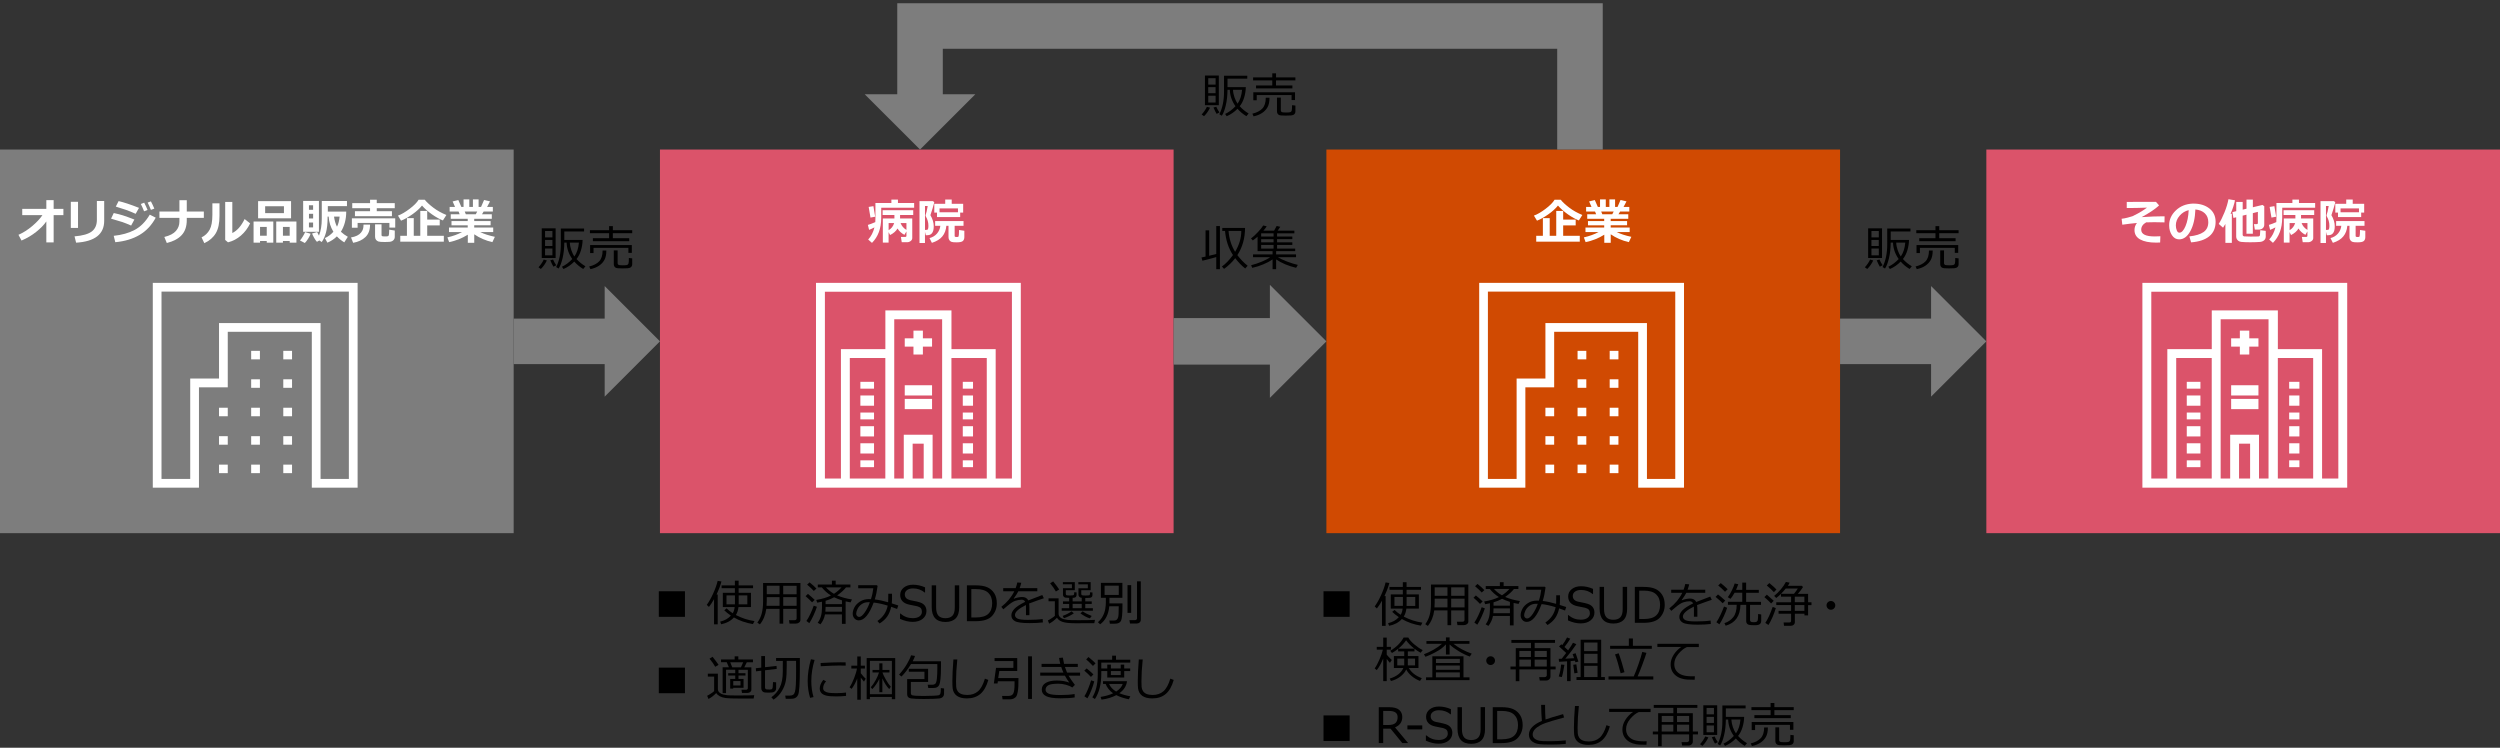 <?xml version="1.0" encoding="utf-8"?>
<!-- Generator: Adobe Illustrator 29.1.0, SVG Export Plug-In . SVG Version: 9.03 Build 55587)  -->
<svg version="1.1" xmlns="http://www.w3.org/2000/svg" xmlns:xlink="http://www.w3.org/1999/xlink" x="0px" y="0px"
	 viewBox="0 0 769 230" style="enable-background:new 0 0 769 230;" xml:space="preserve">
<rect x="0" y="0" width="769" height="230" fill="#333333" stroke="none"/>
<style type="text/css">
	.st0{fill:#D04A02;}
	.st1{fill:#FFFFFF;}
	.st2{fill:#FFB600;}
	.st3{fill:#E0301E;}
	.st4{fill:#EB8C00;}
	.st5{fill:#DB536A;}
	.st6{fill:#D93954;}
	.st7{fill:#7D7D7D;}
	.st8{fill:#464646;}
	.st9{fill:#2D2D2D;}
	.st10{fill:#DEDEDE;}
	.st11{fill:none;stroke:#D04A02;stroke-width:4;stroke-miterlimit:10;}
	.st12{fill:none;stroke:#E0301E;stroke-width:4;stroke-miterlimit:10;}
	.st13{fill:none;stroke:#EB8C00;stroke-width:4;stroke-miterlimit:10;}
	.st14{fill:none;stroke:#FFB600;stroke-width:4;stroke-miterlimit:10;}
	.st15{fill:none;stroke:#7D7D7D;stroke-width:4;stroke-miterlimit:10;}
	.st16{fill:none;stroke:#DEDEDE;stroke-miterlimit:10;}
	.st17{fill:none;stroke:#DEDEDE;stroke-width:1.017;stroke-miterlimit:10;}
	.st18{fill:#FBC400;}
	.st19{fill:#231815;}
	.st20{fill:#F29300;}
	.st21{fill:#DB6600;}
	.st22{fill:none;stroke:#FFFFFF;stroke-width:1.176;stroke-miterlimit:10;}
	.st23{fill:none;stroke:#7D7D7D;stroke-width:14;stroke-miterlimit:10;}
	.st24{fill-rule:evenodd;clip-rule:evenodd;fill:#FFFFFF;}
	.st25{fill:none;stroke:#7D7D7D;stroke-width:14.308;stroke-miterlimit:10;}
	.st26{fill:#E94530;}
	.st27{fill:none;stroke:#7D7D7D;stroke-width:15.148;stroke-miterlimit:10;}
	.st28{fill:none;stroke:#7D7D7D;stroke-width:14.974;stroke-miterlimit:10;}
</style>
<g id="template">
</g>
<g id="object">
	<g>
		<path d="M166.37,82.74l-0.73-0.53c0.26-0.26,0.55-0.63,0.89-1.11s0.57-0.9,0.72-1.26l0.97,0.28
			C167.74,81.12,167.12,82,166.37,82.74z M166.64,79.36v-9.12h4.27v9.12H166.64z M169.92,71.06h-2.26v1.96h2.26V71.06z
			 M167.66,75.67h2.26V73.8h-2.26V75.67z M169.92,76.45h-2.26v2.09h2.26V76.45z M170.24,82.03c-0.24-0.36-0.56-1.01-0.97-1.96
			l0.86-0.23c0.24,0.59,0.57,1.17,0.98,1.75L170.24,82.03z M177.34,79.68c0.81,0.89,1.72,1.63,2.74,2.23l-0.69,0.83
			c-1.06-0.64-1.97-1.4-2.74-2.28c-0.97,0.99-2.07,1.76-3.32,2.29l-0.48-0.7c1.13-0.53,2.19-1.32,3.18-2.37
			c-1.1-1.56-1.68-3.25-1.74-5.05h-0.71c-0.02,1.81-0.2,3.42-0.54,4.82s-0.73,2.45-1.21,3.15l-0.76-0.45
			c0.96-1.89,1.44-4.23,1.44-6.99V70.3h7.15v0.9h-6.08v2.6h5.63c-0.02,1.09-0.19,2.16-0.51,3.21
			C178.39,78.05,177.93,78.94,177.34,79.68z M176.69,78.89c0.78-1.12,1.24-2.54,1.38-4.26h-2.79c0.03,0.76,0.19,1.54,0.46,2.33
			C176.01,77.74,176.32,78.39,176.69,78.89z"/>
		<path d="M181.61,82.79l-0.37-0.82c1.32-0.32,2.34-0.84,3.05-1.57c0.71-0.73,1.07-1.84,1.07-3.33h1.15c0,1.24-0.21,2.22-0.62,2.93
			c-0.41,0.72-0.98,1.31-1.69,1.77C183.48,82.24,182.62,82.58,181.61,82.79z M188.51,71.73v1.55h5.04v0.92h-11.18v-0.92h4.99v-1.55
			h-5.9v-0.92h5.9v-1.26h1.16v1.26h5.95v0.92H188.51z M193.29,77.78v-1.53h-10.72v1.6h-1.05v-2.47h12.83v2.4H193.29z M188.81,77.02
			h1.17v3.95c0,0.19,0.08,0.34,0.23,0.46s0.6,0.18,1.34,0.18c0.61,0,1.04-0.03,1.28-0.09s0.41-0.21,0.49-0.45
			c0.08-0.24,0.12-0.81,0.12-1.72l1.03,0.12v1.74c0,0.4-0.11,0.7-0.34,0.92c-0.23,0.22-0.56,0.34-0.99,0.38
			c-0.43,0.04-0.99,0.05-1.66,0.05c-0.63,0-1.11-0.02-1.44-0.05s-0.57-0.1-0.73-0.21c-0.16-0.11-0.29-0.26-0.38-0.44
			c-0.09-0.18-0.13-0.4-0.13-0.64V77.02z"/>
	</g>
	<g>
		<path d="M369.86,80.2l-0.28-1l1.25-0.28v-8.06h1.11v7.81c0.8-0.19,1.52-0.37,2.18-0.55v-8.58h1.13v13.27h-1.13v-3.74
			C373.72,79.22,372.3,79.6,369.86,80.2z M379.95,79.41c-0.94,1.23-2.09,2.33-3.43,3.3l-0.66-0.73c1.14-0.8,2.27-1.98,3.4-3.53
			c-1.38-2.08-2.19-4.55-2.44-7.41h-0.85l0.01-0.92h7c-0.02,3.19-0.81,5.98-2.37,8.36c0.95,1.26,2.01,2.35,3.17,3.27l-0.76,0.84
			C381.93,81.73,380.91,80.67,379.95,79.41z M379.92,77.46c1.26-2.1,1.9-4.22,1.9-6.36v-0.06h-3.92
			C378.09,73.43,378.76,75.57,379.92,77.46z"/>
		<path d="M385.19,82.39l-0.34-0.81c1.12-0.28,2.24-0.66,3.35-1.13c1.11-0.48,1.95-0.92,2.5-1.34h-5.27v-0.86h6.01v-1.01h-4.61V72.8
			c-0.54,0.48-1.03,0.87-1.47,1.16l-0.55-0.62c0.63-0.45,1.34-1.1,2.13-1.95c0.79-0.85,1.33-1.53,1.62-2.04l1.08,0.27
			c-0.3,0.46-0.64,0.91-1.03,1.33h3.3l0.79-1.44l1.11,0.25c-0.12,0.21-0.38,0.6-0.79,1.19h5.13v0.83h-5.32v0.97h4.69v0.81h-4.69
			v0.98h4.69v0.81h-4.69v1.11h5.57v0.79h-5.86v1.01h6.12v0.86h-5.57c0.61,0.4,1.53,0.84,2.75,1.31c1.22,0.47,2.35,0.82,3.37,1.05
			l-0.52,0.9c-2.4-0.57-4.45-1.43-6.15-2.58v3.01h-1.1V79.8c-0.79,0.55-1.74,1.06-2.86,1.52C387.48,81.79,386.35,82.14,385.19,82.39
			z M387.93,71.78v0.97h3.82v-0.97H387.93z M387.93,73.57v0.98h3.82v-0.98H387.93z M387.93,75.35v1.11h3.82v-1.11H387.93z"/>
	</g>
	<g>
		<path d="M370.36,35.74l-0.73-0.53c0.26-0.26,0.55-0.63,0.89-1.11s0.57-0.9,0.72-1.26l0.97,0.28
			C371.73,34.12,371.12,35,370.36,35.74z M370.64,32.36v-9.12h4.27v9.12H370.64z M373.92,24.06h-2.26v1.96h2.26V24.06z
			 M371.65,28.67h2.26V26.8h-2.26V28.67z M373.92,29.45h-2.26v2.09h2.26V29.45z M374.24,35.03c-0.24-0.36-0.56-1.01-0.97-1.96
			l0.86-0.23c0.24,0.59,0.57,1.17,0.98,1.75L374.24,35.03z M381.34,32.68c0.81,0.89,1.72,1.63,2.74,2.23l-0.69,0.83
			c-1.06-0.64-1.97-1.4-2.74-2.28c-0.97,0.99-2.07,1.76-3.32,2.29l-0.48-0.7c1.13-0.53,2.19-1.32,3.18-2.37
			c-1.1-1.56-1.68-3.25-1.74-5.05h-0.71c-0.02,1.81-0.2,3.42-0.54,4.82s-0.73,2.45-1.21,3.15l-0.76-0.45
			c0.96-1.89,1.44-4.23,1.44-6.99V23.3h7.15v0.9h-6.08v2.6h5.63c-0.02,1.09-0.19,2.16-0.51,3.21
			C382.39,31.05,381.93,31.94,381.34,32.68z M380.68,31.89c0.78-1.12,1.24-2.54,1.38-4.26h-2.79c0.03,0.76,0.19,1.54,0.46,2.33
			C380.01,30.74,380.32,31.39,380.68,31.89z"/>
		<path d="M385.6,35.79l-0.37-0.82c1.32-0.32,2.34-0.84,3.05-1.57c0.71-0.73,1.07-1.84,1.07-3.33h1.15c0,1.24-0.21,2.22-0.62,2.93
			c-0.41,0.72-0.98,1.31-1.69,1.77C387.48,35.24,386.62,35.58,385.6,35.79z M392.5,24.73v1.55h5.04v0.92h-11.18v-0.92h4.99v-1.55
			h-5.9v-0.92h5.9v-1.26h1.16v1.26h5.95v0.92H392.5z M397.29,30.78v-1.53h-10.72v1.6h-1.05v-2.47h12.83v2.4H397.29z M392.81,30.02
			h1.17v3.95c0,0.19,0.08,0.34,0.23,0.46s0.6,0.18,1.34,0.18c0.61,0,1.04-0.03,1.28-0.09s0.41-0.21,0.49-0.45
			c0.08-0.24,0.12-0.81,0.12-1.72l1.03,0.12v1.74c0,0.4-0.11,0.7-0.34,0.92c-0.23,0.22-0.56,0.34-0.99,0.38
			c-0.43,0.04-0.99,0.05-1.66,0.05c-0.63,0-1.11-0.02-1.44-0.05s-0.57-0.1-0.73-0.21c-0.16-0.11-0.29-0.26-0.38-0.44
			c-0.09-0.18-0.13-0.4-0.13-0.64V30.02z"/>
	</g>
	<g>
		<path d="M574.36,82.74l-0.73-0.53c0.26-0.26,0.55-0.63,0.89-1.11s0.57-0.9,0.72-1.26l0.97,0.28
			C575.73,81.12,575.12,82,574.36,82.74z M574.64,79.36v-9.12h4.27v9.12H574.64z M577.92,71.06h-2.26v1.96h2.26V71.06z
			 M575.65,75.67h2.26V73.8h-2.26V75.67z M577.92,76.45h-2.26v2.09h2.26V76.45z M578.24,82.03c-0.24-0.36-0.56-1.01-0.97-1.96
			l0.86-0.23c0.24,0.59,0.57,1.17,0.98,1.75L578.24,82.03z M585.34,79.68c0.81,0.89,1.72,1.63,2.74,2.23l-0.69,0.83
			c-1.06-0.64-1.97-1.4-2.74-2.28c-0.97,0.99-2.07,1.76-3.32,2.29l-0.48-0.7c1.13-0.53,2.19-1.32,3.18-2.37
			c-1.1-1.56-1.68-3.25-1.74-5.05h-0.71c-0.02,1.81-0.2,3.42-0.54,4.82s-0.73,2.45-1.21,3.15l-0.76-0.45
			c0.96-1.89,1.44-4.23,1.44-6.99V70.3h7.15v0.9h-6.08v2.6h5.63c-0.02,1.09-0.19,2.16-0.51,3.21
			C586.39,78.05,585.93,78.94,585.34,79.68z M584.68,78.89c0.78-1.12,1.24-2.54,1.38-4.26h-2.79c0.03,0.76,0.19,1.54,0.46,2.33
			C584.01,77.74,584.32,78.39,584.68,78.89z"/>
		<path d="M589.6,82.79l-0.37-0.82c1.32-0.32,2.34-0.84,3.05-1.57c0.71-0.73,1.07-1.84,1.07-3.33h1.15c0,1.24-0.21,2.22-0.62,2.93
			c-0.41,0.72-0.98,1.31-1.69,1.77C591.48,82.24,590.62,82.58,589.6,82.79z M596.5,71.73v1.55h5.04v0.92h-11.18v-0.92h4.99v-1.55
			h-5.9v-0.92h5.9v-1.26h1.16v1.26h5.95v0.92H596.5z M601.29,77.78v-1.53h-10.72v1.6h-1.05v-2.47h12.83v2.4H601.29z M596.81,77.02
			h1.17v3.95c0,0.19,0.08,0.34,0.23,0.46s0.6,0.18,1.34,0.18c0.61,0,1.04-0.03,1.28-0.09s0.41-0.21,0.49-0.45
			c0.08-0.24,0.12-0.81,0.12-1.72l1.03,0.12v1.74c0,0.4-0.11,0.7-0.34,0.92c-0.23,0.22-0.56,0.34-0.99,0.38
			c-0.43,0.04-0.99,0.05-1.66,0.05c-0.63,0-1.11-0.02-1.43-0.05s-0.57-0.1-0.73-0.21c-0.16-0.11-0.29-0.26-0.38-0.44
			c-0.09-0.18-0.13-0.4-0.13-0.64V77.02z"/>
	</g>
	<rect y="46" class="st7" width="158" height="118"/>
	<g>
		<path class="st1" d="M79.95,145.54h-2.69v-2.62h2.69V145.54z M79.95,136.79h-2.69v-2.62h2.69V136.79z M79.95,128.04h-2.69v-2.62
			h2.69V128.04z M79.95,119.29h-2.69v-2.62h2.69V119.29z M79.95,110.54h-2.69v-2.62h2.69V110.54z"/>
		<path class="st1" d="M89.83,145.54h-2.69v-2.62h2.69V145.54z M89.83,136.79h-2.69v-2.62h2.69V136.79z M89.83,128.04h-2.69v-2.62
			h2.69V128.04z M89.83,119.29h-2.69v-2.62h2.69V119.29z M89.83,110.54h-2.69v-2.62h2.69V110.54z"/>
		<path class="st1" d="M70.06,145.54h-2.69v-2.62h2.69V145.54z M70.06,136.79h-2.69v-2.62h2.69V136.79z M70.06,128.04h-2.69v-2.62
			h2.69V128.04z"/>
		<path class="st1" d="M47,87v63h14.2v-4.95l0,0v-25.91h8.86v-17.07h25.85v45.23l0,0V150H110V87H47z M107.31,147.31H98.6V99.37
			H67.37v17.07h-8.86v30.87h-8.83V89.69h57.63V147.31z"/>
	</g>
	<g>
		<path class="st1" d="M14.25,68.12c-0.73,1.06-1.78,2.14-3.14,3.22c-1.36,1.08-2.86,1.96-4.49,2.65l-0.95-1.76
			c1.46-0.64,2.86-1.53,4.22-2.67c1.35-1.14,2.41-2.27,3.17-3.39H6.84v-1.93h7.41v-2.67h2.25v2.67h3v1.93h-3v8.39h-2.25V68.12z"/>
		<path class="st1" d="M24,70.11h-2.22v-8.04H24V70.11z M32.05,67.91c0,4.14-2.88,6.39-8.64,6.74l-0.48-1.94
			c2.5-0.21,4.27-0.72,5.31-1.52c1.04-0.8,1.56-1.99,1.56-3.57v-5.8h2.25V67.91z"/>
		<path class="st1" d="M41.34,67.53l-1,1.85c-1.08-0.47-1.98-0.83-2.68-1.07c-0.7-0.24-1.87-0.59-3.5-1.05l0.83-1.73
			c1.02,0.21,1.95,0.45,2.79,0.71C38.63,66.51,39.82,66.94,41.34,67.53z M47.9,66.96c-1.24,2.31-2.9,4.08-4.97,5.3
			c-2.07,1.23-4.56,1.97-7.47,2.24l-0.48-1.96c2.5-0.26,4.65-0.87,6.45-1.82c1.8-0.96,3.35-2.52,4.64-4.69L47.9,66.96z M42.76,63.94
			l-1.03,1.83c-0.53-0.24-1.08-0.48-1.65-0.71s-1.03-0.41-1.38-0.52l-3.08-0.99l0.86-1.69C38.04,62.21,40.13,62.9,42.76,63.94z
			 M45.39,64.59L44.32,65c-0.39-0.97-0.72-1.72-1-2.25l1.03-0.41C44.76,63.13,45.11,63.88,45.39,64.59z M47.47,64.17l-1.05,0.39
			c-0.34-0.85-0.68-1.6-1-2.25l1-0.37C46.8,62.66,47.15,63.4,47.47,64.17z"/>
		<path class="st1" d="M57.45,67.72c0,1.93-0.52,3.46-1.56,4.59c-1.04,1.13-2.57,1.94-4.58,2.44l-0.76-1.86
			c1.67-0.41,2.86-1.03,3.57-1.86c0.71-0.83,1.07-1.78,1.07-2.86v-1.16h-6.15v-1.95h6.15v-3.48h2.26v3.48h5.25v1.95h-5.25V67.72z"/>
		<path class="st1" d="M67.52,66.35c0.01,2.29-0.37,4.09-1.14,5.39s-1.94,2.32-3.53,3.06L62,73.02c1.07-0.52,1.89-1.3,2.47-2.33
			c0.58-1.03,0.86-2.59,0.86-4.69v-3.45h2.19V66.35z M76.94,68.71c-0.71,1.48-1.65,2.74-2.84,3.76c-1.18,1.02-2.5,1.71-3.96,2.07
			l-0.87-0.72v-11.7h2.19v9.56c1.5-0.74,2.76-2.17,3.78-4.3L76.94,68.71z"/>
		<path class="st1" d="M82.05,74.13h-2.06v0.51H78v-6.5h6.07v6.5h-2.02V74.13z M89.54,67.15H79.39v-5.28h10.14V67.15z M79.99,72.51
			h2.06V69.8h-2.06V72.51z M87.34,65.56v-2.12h-5.78v2.12H87.34z M89.11,74.13h-2.08v0.51h-2.06v-6.5h6.21v6.5h-2.07V74.13z
			 M87.03,72.51h2.08V69.8h-2.08V72.51z"/>
		<path class="st1" d="M95.54,71.9c-0.12,0.41-0.37,0.91-0.74,1.5s-0.72,1.04-1.03,1.35l-1.5-0.78c0.23-0.25,0.52-0.66,0.88-1.24
			c0.36-0.58,0.59-1.02,0.69-1.33L95.54,71.9z M98.1,71.31h-4.85v-9.51h4.85V71.31z M96.31,64.54v-1.41h-1.28v1.41H96.31z
			 M95.04,67.2h1.28v-1.44h-1.28V67.2z M96.31,68.46h-1.28v1.49h1.28V68.46z M106.5,65.09c0,2.38-0.55,4.44-1.64,6.2
			c0.64,0.59,1.35,1.11,2.13,1.55l-1.09,1.71c-0.85-0.51-1.61-1.13-2.28-1.84c-0.8,0.81-1.78,1.45-2.91,1.94l-0.78-1.41
			c0.95-0.42,1.82-1.06,2.62-1.95c-0.86-1.4-1.35-2.96-1.46-4.67h-0.32v0.26c0,1.9-0.17,3.45-0.5,4.65
			c-0.33,1.2-0.77,2.17-1.31,2.92l-0.73-0.49l-0.74,0.42c-0.25-0.25-0.53-0.64-0.83-1.17c-0.3-0.53-0.53-0.99-0.67-1.38l1.56-0.45
			c0.15,0.33,0.34,0.7,0.57,1.11c0.57-1.43,0.86-3.18,0.86-5.25v-5.41h7.75v1.57h-5.89v1.69H106.5z M103.66,69.74
			c0.42-0.83,0.69-1.87,0.81-3.12h-1.72C102.89,67.77,103.19,68.81,103.66,69.74z"/>
		<path class="st1" d="M113.83,69.08c0,1.67-0.48,2.95-1.43,3.85c-0.95,0.9-2.21,1.48-3.77,1.76l-0.66-1.65
			c0.72-0.12,1.33-0.31,1.85-0.56c0.52-0.25,0.92-0.56,1.22-0.93c0.3-0.37,0.5-0.73,0.61-1.08c0.11-0.35,0.17-0.81,0.17-1.39H113.83
			z M121.57,70.01h-1.79v-1.44H110v1.49h-1.76v-2.91h13.33V70.01z M121.43,64.05h-5.54v0.92h4.67v1.53h-11.38v-1.53h4.65v-0.92
			h-5.48v-1.56h5.48v-1.06h2.06v1.06h5.54V64.05z M121.43,72.86c0,0.44-0.16,0.8-0.49,1.09c-0.33,0.29-0.77,0.44-1.32,0.45
			l-0.65,0.02c-0.22,0.01-0.41,0.02-0.56,0.02c-1.03,0-1.69-0.05-2-0.15c-0.31-0.1-0.55-0.28-0.75-0.53
			c-0.19-0.25-0.29-0.57-0.29-0.96v-3.79h1.99v3.3c0,0.16,0.06,0.27,0.19,0.33c0.13,0.06,0.44,0.08,0.93,0.08
			c0.43,0,0.7-0.02,0.8-0.06c0.1-0.04,0.18-0.09,0.24-0.15c0.05-0.06,0.1-0.25,0.14-0.56c0.04-0.32,0.06-0.75,0.06-1.31l1.71,0.27
			V72.86z"/>
		<path class="st1" d="M137.31,66.13l-1.07,1.68c-1.02-0.39-2.13-1.01-3.36-1.87c-1.22-0.86-2.25-1.76-3.07-2.71
			c-0.7,0.89-1.69,1.79-2.96,2.69c-1.27,0.9-2.43,1.55-3.49,1.96l-0.95-1.56c1.04-0.37,2.23-1.06,3.57-2.07s2.28-1.95,2.79-2.82
			h1.88c0.56,0.71,1.43,1.52,2.62,2.43S135.81,65.52,137.31,66.13z M125.17,72.54v-5.45h2.1v5.45h2.01v-7.65h2.13v2.67h3.85v1.77
			h-3.85v3.21h5.11v1.8h-13.4v-1.8H125.17z"/>
		<path class="st1" d="M143.87,72.21c-1.77,1.1-3.67,1.86-5.72,2.27l-0.53-1.46c1.7-0.39,3.2-0.93,4.5-1.63h-4.01v-1.39h5.76v-0.69
			h-4.99V68h4.99v-0.69h-5.22v-1.4h2.74l-0.33-0.84h-2.75v-1.41h1.66l-0.74-1.7l1.75-0.43l0.94,2.13h0.67v-2.33h1.77v2.33h1.11
			v-2.33h1.75v2.33h0.75l0.93-2.15l1.83,0.43l-0.9,1.71h1.77v1.41h-2.83l-0.5,0.84h3.01v1.4h-5.41V68h5.04v1.3h-5.04v0.69h5.84v1.39
			h-3.99c1.16,0.58,2.66,1.07,4.5,1.47l-0.76,1.63c-2.08-0.47-3.95-1.28-5.58-2.41v2.62h-1.98V72.21z M142.95,65.07l0.34,0.84h3.06
			l0.44-0.84H142.95z"/>
	</g>
	<rect x="408" y="46" class="st0" width="158" height="118"/>
	<g>
		<path class="st1" d="M486.73,66.13l-1.07,1.68c-1.02-0.39-2.13-1.01-3.36-1.87c-1.22-0.86-2.25-1.76-3.07-2.71
			c-0.7,0.89-1.69,1.79-2.96,2.69c-1.27,0.9-2.43,1.55-3.49,1.96l-0.95-1.56c1.04-0.37,2.23-1.06,3.57-2.07s2.28-1.95,2.79-2.82
			h1.88c0.56,0.71,1.43,1.52,2.62,2.43S485.23,65.52,486.73,66.13z M474.59,72.54v-5.45h2.1v5.45h2.01v-7.65h2.13v2.67h3.85v1.77
			h-3.85v3.21h5.11v1.8h-13.4v-1.8H474.59z"/>
		<path class="st1" d="M493.45,72.21c-1.77,1.1-3.67,1.86-5.72,2.27l-0.53-1.46c1.7-0.39,3.2-0.93,4.5-1.63h-4.01v-1.39h5.76v-0.69
			h-4.99V68h4.99v-0.69h-5.22v-1.4h2.74l-0.33-0.84h-2.75v-1.41h1.66l-0.74-1.7l1.75-0.43l0.94,2.13h0.67v-2.33h1.77v2.33h1.11
			v-2.33h1.75v2.33h0.75l0.93-2.15l1.83,0.43l-0.9,1.71h1.77v1.41h-2.83l-0.5,0.84h3.01v1.4h-5.41V68h5.04v1.3h-5.04v0.69h5.84v1.39
			h-3.99c1.16,0.58,2.66,1.07,4.5,1.47l-0.76,1.63c-2.08-0.47-3.95-1.28-5.58-2.41v2.62h-1.98V72.21z M492.53,65.07l0.34,0.84h3.06
			l0.44-0.84H492.53z"/>
	</g>
	<rect x="203" y="46" class="st5" width="158" height="118"/>
	<g>
		<path class="st1" d="M268.98,69.94c-0.63,0.33-1.18,0.59-1.65,0.77l-0.37-1.53c0.57-0.15,1.33-0.44,2.28-0.86
			c0.02-0.35,0.04-0.74,0.04-1.17v-4.71h4.91v-1.05h2.02v1.05h4.98v1.45h-10.12l-0.01,3.16c-0.01,3.23-0.96,5.78-2.84,7.66
			l-1.17-1.03C267.95,72.72,268.6,71.48,268.98,69.94z M269.2,66.66l-1.44,0.27l-0.56-3.28l1.46-0.24L269.2,66.66z M280.61,73.22
			c0,0.37-0.16,0.67-0.49,0.92s-0.7,0.37-1.11,0.37h-1.63l-0.26-1.63h1.3c0.27,0,0.4-0.11,0.4-0.34v-1.35l-0.62,1.05
			c-0.94-0.51-1.65-1.16-2.12-1.95c-0.49,0.83-1.26,1.5-2.29,2.01l-0.46-0.9v3.23h-1.77V67.2h3.56v-1.06h-3.63v-1.49h9.42v1.49
			h-4.05v1.06h3.75V73.22z M275.04,68.62h-1.7v2.19C274.19,70.31,274.75,69.58,275.04,68.62z M278.82,70.72v-2.1h-1.8
			C277.37,69.52,277.97,70.22,278.82,70.72z"/>
		<path class="st1" d="M287.39,62.24c-0.07,0.31-0.26,0.97-0.56,1.97c-0.3,1-0.51,1.66-0.64,1.97c0.69,1.16,1.03,2.32,1.03,3.46
			c0,0.48-0.05,0.9-0.14,1.26c-0.09,0.35-0.24,0.64-0.43,0.87c-0.19,0.23-0.42,0.38-0.69,0.47c-0.27,0.09-0.66,0.13-1.18,0.13
			l-0.26-1.05v3.42h-1.68V61.86H287L287.39,62.24z M284.53,70.73h0.22c0.24,0,0.41-0.02,0.51-0.05c0.09-0.03,0.17-0.15,0.23-0.36
			c0.06-0.21,0.09-0.5,0.09-0.87c0-1.05-0.27-2.01-0.8-2.89c-0.05-0.09-0.08-0.19-0.08-0.29c0-0.08,0.02-0.16,0.05-0.24
			c0.17-0.4,0.38-1.28,0.62-2.67h-0.84V70.73z M291.1,69.45c-0.11,1.31-0.52,2.4-1.23,3.26c-0.71,0.87-1.78,1.53-3.22,1.99
			l-0.73-1.46c0.96-0.26,1.73-0.73,2.31-1.41s0.93-1.48,1.02-2.38h-1.6V68h8.73v1.45h-2.73v3.12c0,0.12,0.04,0.2,0.12,0.25
			c0.08,0.05,0.25,0.08,0.51,0.08c0.25,0,0.41-0.02,0.46-0.06c0.05-0.04,0.09-0.1,0.13-0.16c0.03-0.07,0.06-0.27,0.09-0.63
			c0.02-0.35,0.04-0.79,0.04-1.31l1.63,0.24v1.95c0,0.52-0.15,0.92-0.46,1.2c-0.31,0.28-0.94,0.41-1.92,0.41
			c-0.74,0-1.25-0.04-1.52-0.13c-0.27-0.09-0.5-0.26-0.69-0.51c-0.19-0.26-0.28-0.58-0.28-0.98v-3.46H291.1z M295.36,66.76h-7.14
			v-1.37h-0.83v-2.71h3.36v-1.31h2v1.31h3.52v2.71h-0.92V66.76z M289,65.3h5.67v-1.2H289V65.3z"/>
	</g>
	<rect x="611" y="46" class="st5" width="158" height="118"/>
	<g>
		<path class="st1" d="M664.53,72.67l-0.07,1.92c-0.42,0.02-0.83,0.04-1.22,0.04c-2.12,0-3.77-0.33-4.93-0.98
			c-1.16-0.65-1.74-1.61-1.74-2.88c0-0.84,0.25-1.57,0.75-2.18c-1.32,0.11-2.82,0.29-4.5,0.53l-0.21-1.83
			c0.55-0.05,1.19-0.17,1.9-0.36c0.72-0.19,1.19-0.33,1.44-0.42c0.24-0.09,0.81-0.38,1.71-0.87c0.9-0.49,1.82-1.08,2.77-1.77
			c-2.28,0.08-4.17,0.12-5.68,0.12h-0.56v-1.88l8.99-0.02l0.95,1.1c-1.13,1.07-2.91,2.28-5.35,3.6c2.54-0.17,4.67-0.25,6.39-0.25
			l0.66,0.01l-0.03,1.86c-1.16-0.04-2.18-0.06-3.08-0.06c-0.81,0-1.66,0.02-2.56,0.05c-1.02,0.58-1.52,1.33-1.52,2.26
			c0,1.38,1.38,2.07,4.15,2.07C663.31,72.74,663.89,72.72,664.53,72.67z"/>
		<path class="st1" d="M673.98,74.55l-0.54-1.83c1.94-0.21,3.4-0.66,4.37-1.34s1.46-1.69,1.46-3.04c0-1.13-0.35-2.03-1.05-2.71
			c-0.7-0.68-1.68-1.08-2.92-1.2c-0.1,2.73-0.61,4.95-1.54,6.65c-0.92,1.7-2.08,2.55-3.47,2.55c-0.91,0-1.64-0.43-2.21-1.29
			c-0.56-0.86-0.84-1.84-0.84-2.94v-0.18c0-1.69,0.68-3.18,2.04-4.49c1.36-1.3,3.08-2,5.15-2.1h0.3c1.98,0,3.6,0.5,4.88,1.5
			c1.27,1,1.91,2.37,1.91,4.09c0,1.89-0.64,3.37-1.92,4.44C678.31,73.73,676.44,74.36,673.98,74.55z M673.24,64.64
			c-1.1,0.26-2.03,0.83-2.8,1.73c-0.77,0.89-1.15,1.88-1.15,2.96c0,0.56,0.1,1.07,0.29,1.54c0.19,0.47,0.46,0.7,0.8,0.7
			c0.69,0,1.31-0.67,1.88-2.01S673.14,66.58,673.24,64.64z"/>
		<path class="st1" d="M686.51,74.7h-1.98v-5.8c-0.21,0.35-0.45,0.73-0.72,1.14l-1.33-1.17c0.59-0.9,1.18-2.08,1.77-3.54
			s1-2.81,1.22-4.05l2.01,0.33c-0.25,1.28-0.71,2.67-1.36,4.15h0.39V74.7z M696.94,72.84c0,0.29-0.08,0.55-0.23,0.78
			c-0.15,0.23-0.37,0.41-0.63,0.55c-0.27,0.14-0.57,0.22-0.91,0.25c-0.33,0.03-0.8,0.05-1.39,0.07c-0.59,0.02-1.13,0.03-1.63,0.03
			c-0.53,0-1.03-0.01-1.51-0.03c-0.47-0.02-0.87-0.05-1.21-0.08s-0.62-0.13-0.85-0.29c-0.23-0.16-0.41-0.35-0.54-0.58
			c-0.12-0.23-0.19-0.48-0.19-0.77v-5.93L687,67.04l-0.32-1.79l1.19-0.29v-2.85h1.98v2.38l1.17-0.29V61.4h1.96v2.35l2.97-0.71
			l0.54,0.39v5.67c0,0.46-0.16,0.83-0.48,1.11c-0.32,0.28-0.74,0.42-1.27,0.42h-1.16l-0.26-1.69h0.8c0.27,0,0.4-0.11,0.4-0.33v-3.44
			l-1.55,0.39v6.34h-1.96v-5.86l-1.17,0.29v5.85c0,0.28,0.15,0.45,0.45,0.53c0.67,0.04,1.33,0.06,1.97,0.06c0.42,0,0.9,0,1.44-0.01
			l0.99-0.03c0.13-0.01,0.23-0.05,0.31-0.11c0.08-0.06,0.13-0.16,0.16-0.28c0.03-0.12,0.06-0.64,0.1-1.54l1.68,0.22V72.84z"/>
		<path class="st1" d="M699.93,69.94c-0.63,0.33-1.18,0.59-1.65,0.77l-0.37-1.53c0.57-0.15,1.33-0.44,2.28-0.86
			c0.02-0.35,0.04-0.74,0.04-1.17v-4.71h4.91v-1.05h2.02v1.05h4.98v1.45h-10.12L702,67.04c-0.01,3.23-0.96,5.78-2.84,7.66L698,73.67
			C698.9,72.72,699.54,71.48,699.93,69.94z M700.14,66.66l-1.44,0.27l-0.56-3.28l1.46-0.24L700.14,66.66z M711.55,73.22
			c0,0.37-0.16,0.67-0.49,0.92s-0.7,0.37-1.11,0.37h-1.63l-0.26-1.63h1.3c0.27,0,0.4-0.11,0.4-0.34v-1.35l-0.62,1.05
			c-0.94-0.51-1.65-1.16-2.12-1.95c-0.49,0.83-1.26,1.5-2.29,2.01l-0.46-0.9v3.23h-1.77V67.2h3.56v-1.06h-3.63v-1.49h9.42v1.49
			h-4.05v1.06h3.75V73.22z M705.98,68.62h-1.7v2.19C705.13,70.31,705.7,69.58,705.98,68.62z M709.77,70.72v-2.1h-1.8
			C708.31,69.52,708.91,70.22,709.77,70.72z"/>
		<path class="st1" d="M718.34,62.24c-0.07,0.31-0.26,0.97-0.56,1.97c-0.3,1-0.51,1.66-0.64,1.97c0.69,1.16,1.03,2.32,1.03,3.46
			c0,0.48-0.05,0.9-0.14,1.26c-0.09,0.35-0.24,0.64-0.43,0.87c-0.19,0.23-0.42,0.38-0.69,0.47c-0.27,0.09-0.66,0.13-1.18,0.13
			l-0.26-1.05v3.42h-1.68V61.86h4.15L718.34,62.24z M715.47,70.73h0.22c0.24,0,0.41-0.02,0.51-0.05c0.09-0.03,0.17-0.15,0.23-0.36
			c0.06-0.21,0.09-0.5,0.09-0.87c0-1.05-0.27-2.01-0.8-2.89c-0.05-0.09-0.08-0.19-0.08-0.29c0-0.08,0.02-0.16,0.05-0.24
			c0.17-0.4,0.38-1.28,0.62-2.67h-0.84V70.73z M722.04,69.45c-0.11,1.31-0.52,2.4-1.23,3.26c-0.71,0.87-1.78,1.53-3.22,1.99
			l-0.73-1.46c0.96-0.26,1.73-0.73,2.31-1.41s0.93-1.48,1.02-2.38h-1.6V68h8.73v1.45h-2.73v3.12c0,0.12,0.04,0.2,0.12,0.25
			c0.08,0.05,0.25,0.08,0.51,0.08c0.25,0,0.41-0.02,0.46-0.06c0.05-0.04,0.09-0.1,0.13-0.16c0.03-0.07,0.06-0.27,0.09-0.63
			c0.02-0.35,0.04-0.79,0.04-1.31l1.63,0.24v1.95c0,0.52-0.15,0.92-0.46,1.2c-0.31,0.28-0.94,0.41-1.92,0.41
			c-0.74,0-1.25-0.04-1.52-0.13c-0.27-0.09-0.5-0.26-0.69-0.51c-0.19-0.26-0.28-0.58-0.28-0.98v-3.46H722.04z M726.31,66.76h-7.14
			v-1.37h-0.83v-2.71h3.36v-1.31h2v1.31h3.52v2.71h-0.92V66.76z M719.95,65.3h5.67v-1.2h-5.67V65.3z"/>
	</g>
	<g>
		<path class="st1" d="M487.95,145.54h-2.69v-2.62h2.69V145.54z M487.95,136.79h-2.69v-2.62h2.69V136.79z M487.95,128.04h-2.69
			v-2.62h2.69V128.04z M487.95,119.29h-2.69v-2.62h2.69V119.29z M487.95,110.54h-2.69v-2.62h2.69V110.54z"/>
		<path class="st1" d="M497.83,145.54h-2.69v-2.62h2.69V145.54z M497.83,136.79h-2.69v-2.62h2.69V136.79z M497.83,128.04h-2.69
			v-2.62h2.69V128.04z M497.83,119.29h-2.69v-2.62h2.69V119.29z M497.83,110.54h-2.69v-2.62h2.69V110.54z"/>
		<path class="st1" d="M478.06,145.54h-2.69v-2.62h2.69V145.54z M478.06,136.79h-2.69v-2.62h2.69V136.79z M478.06,128.04h-2.69
			v-2.62h2.69V128.04z"/>
		<path class="st1" d="M455,87v63h14.2v-4.95l0,0v-25.91h8.86v-17.07h25.85v45.23l0,0V150H518V87H455z M515.31,147.31h-8.71V99.37
			h-31.23v17.07h-8.86v30.87h-8.83V89.69h57.63V147.31z"/>
	</g>
	<g>
		<g>
			<line class="st23" x1="158" y1="105" x2="188.28" y2="105"/>
			<g>
				<polygon class="st7" points="186,87.99 186,122.01 203,105 				"/>
			</g>
		</g>
	</g>
	<g>
		<g>
			<line class="st25" x1="361" y1="105" x2="392.95" y2="105"/>
			<g>
				<polygon class="st7" points="390.62,87.62 390.62,122.38 408,105 				"/>
			</g>
		</g>
	</g>
	<g>
		<g>
			<line class="st23" x1="566" y1="105" x2="596.28" y2="105"/>
			<g>
				<polygon class="st7" points="594,87.99 594,122.01 611,105 				"/>
			</g>
		</g>
	</g>
	<g>
		<g>
			<polyline class="st23" points="283,31.28 283,8 486,8 486,46 			"/>
			<g>
				<polygon class="st7" points="265.99,29 300.01,29 283,46 				"/>
			</g>
		</g>
	</g>
	<g>
		<polygon class="st24" points="278.3,118.5 286.7,118.5 286.7,121.65 278.3,121.65 278.3,118.5 		"/>
		<polygon class="st24" points="278.3,122.7 286.7,122.7 286.7,125.85 278.3,125.85 278.3,122.7 		"/>
		<path class="st24" d="M251,87v63h7.67h13.67H278h8.87h5.8h13.6H314V87H251L251,87L251,87z M272.33,147.2H261.4v-37.07h10.93V147.2
			L272.33,147.2L272.33,147.2z M284.13,147.2h-3.4v-10.73h3.4V147.2L284.13,147.2L284.13,147.2z M289.8,107.4v2.73v37.07h-2.93
			v-13.47H278v13.47h-2.93v-37.07v-2.73v-9.2h14.73V107.4L289.8,107.4L289.8,107.4z M303.53,147.2h-10.87v-37.07h10.87V147.2
			L303.53,147.2L303.53,147.2z M311.27,147.2h-5v-39.8h-13.6V95.47h-20.33v11.93h-13.67v39.8h-4.93V89.73h57.53V147.2L311.27,147.2
			L311.27,147.2z"/>
		<polygon class="st24" points="280.98,109.05 283.88,109.05 283.88,106.62 286.7,106.62 286.7,104.07 283.88,104.07 283.88,101.7 
			280.98,101.7 280.98,104.07 278.3,104.07 278.3,106.62 280.98,106.62 280.98,109.05 280.98,109.05 		"/>
		<polygon class="st24" points="264.65,117.45 268.85,117.45 268.85,119.55 264.65,119.55 264.65,117.45 		"/>
		<polygon class="st24" points="264.65,121.65 268.85,121.65 268.85,124.8 264.65,124.8 264.65,121.65 		"/>
		<polygon class="st24" points="264.65,126.9 268.85,126.9 268.85,129 264.65,129 264.65,126.9 		"/>
		<polygon class="st24" points="264.65,131.1 268.85,131.1 268.85,134.25 264.65,134.25 264.65,131.1 		"/>
		<polygon class="st24" points="264.65,136.35 268.85,136.35 268.85,139.5 264.65,139.5 264.65,136.35 		"/>
		<polygon class="st24" points="264.65,141.6 268.85,141.6 268.85,143.7 264.65,143.7 264.65,141.6 		"/>
		<polygon class="st24" points="296.15,117.45 299.3,117.45 299.3,119.55 296.15,119.55 296.15,117.45 		"/>
		<polygon class="st24" points="296.15,121.65 299.3,121.65 299.3,124.8 296.15,124.8 296.15,121.65 		"/>
		<polygon class="st24" points="296.15,126.9 299.3,126.9 299.3,129 296.15,129 296.15,126.9 		"/>
		<polygon class="st24" points="296.15,131.1 299.3,131.1 299.3,134.25 296.15,134.25 296.15,131.1 		"/>
		<polygon class="st24" points="296.15,136.35 299.3,136.35 299.3,139.5 296.15,139.5 296.15,136.35 		"/>
		<polygon class="st24" points="296.15,141.6 299.3,141.6 299.3,143.7 296.15,143.7 296.15,141.6 		"/>
	</g>
	<g>
		<polygon class="st24" points="686.3,118.5 694.7,118.5 694.7,121.65 686.3,121.65 686.3,118.5 		"/>
		<polygon class="st24" points="686.3,122.7 694.7,122.7 694.7,125.85 686.3,125.85 686.3,122.7 		"/>
		<path class="st24" d="M659,87v63h7.67h13.67H686h8.87h5.8h13.6H722V87H659L659,87L659,87z M680.33,147.2H669.4v-37.07h10.93V147.2
			L680.33,147.2L680.33,147.2z M692.13,147.2h-3.4v-10.73h3.4V147.2L692.13,147.2L692.13,147.2z M697.8,107.4v2.73v37.07h-2.93
			v-13.47H686v13.47h-2.93v-37.07v-2.73v-9.2h14.73V107.4L697.8,107.4L697.8,107.4z M711.53,147.2h-10.87v-37.07h10.87V147.2
			L711.53,147.2L711.53,147.2z M719.27,147.2h-5v-39.8h-13.6V95.47h-20.33v11.93h-13.67v39.8h-4.93V89.73h57.53V147.2L719.27,147.2
			L719.27,147.2z"/>
		<polygon class="st24" points="688.98,109.05 691.88,109.05 691.88,106.62 694.7,106.62 694.7,104.07 691.88,104.07 691.88,101.7 
			688.98,101.7 688.98,104.07 686.3,104.07 686.3,106.62 688.98,106.62 688.98,109.05 688.98,109.05 		"/>
		<polygon class="st24" points="672.65,117.45 676.85,117.45 676.85,119.55 672.65,119.55 672.65,117.45 		"/>
		<polygon class="st24" points="672.65,121.65 676.85,121.65 676.85,124.8 672.65,124.8 672.65,121.65 		"/>
		<polygon class="st24" points="672.65,126.9 676.85,126.9 676.85,129 672.65,129 672.65,126.9 		"/>
		<polygon class="st24" points="672.65,131.1 676.85,131.1 676.85,134.25 672.65,134.25 672.65,131.1 		"/>
		<polygon class="st24" points="672.65,136.35 676.85,136.35 676.85,139.5 672.65,139.5 672.65,136.35 		"/>
		<polygon class="st24" points="672.65,141.6 676.85,141.6 676.85,143.7 672.65,143.7 672.65,141.6 		"/>
		<polygon class="st24" points="704.15,117.45 707.3,117.45 707.3,119.55 704.15,119.55 704.15,117.45 		"/>
		<polygon class="st24" points="704.15,121.65 707.3,121.65 707.3,124.8 704.15,124.8 704.15,121.65 		"/>
		<polygon class="st24" points="704.15,126.9 707.3,126.9 707.3,129 704.15,129 704.15,126.9 		"/>
		<polygon class="st24" points="704.15,131.1 707.3,131.1 707.3,134.25 704.15,134.25 704.15,131.1 		"/>
		<polygon class="st24" points="704.15,136.35 707.3,136.35 707.3,139.5 704.15,139.5 704.15,136.35 		"/>
		<polygon class="st24" points="704.15,141.6 707.3,141.6 707.3,143.7 704.15,143.7 704.15,141.6 		"/>
	</g>
	<g>
		<path d="M425.1,192.51v-7.74c-0.52,0.94-1.04,1.73-1.57,2.39l-0.67-0.62c0.69-0.96,1.36-2.14,2-3.56
			c0.64-1.41,1.09-2.69,1.35-3.83l1.16,0.18c-0.33,1.26-0.83,2.6-1.5,4.03h0.35v9.15H425.1z M437.06,192.45
			c-2.15-0.35-4.1-1.03-5.85-2.04c-0.98,1.08-2.28,1.77-3.92,2.09l-0.31-0.81c1.36-0.31,2.46-0.93,3.3-1.85
			c-0.8-0.54-1.47-1.09-2.04-1.63l0.73-0.6c0.53,0.54,1.15,1.04,1.88,1.5c0.31-0.5,0.51-1.13,0.6-1.9h-3.65v-4.38h3.71v-1.41h-4.1
			v-0.87h4.1v-1.46h1.15v1.46h4.44v0.87h-4.44v1.41h3.78v4.38h-3.84c-0.11,0.98-0.38,1.79-0.79,2.42l-0.02,0.03
			c1.83,0.96,3.74,1.58,5.73,1.87L437.06,192.45z M431.53,183.62h-2.6v2.75h2.59c0-0.14,0.01-0.42,0.01-0.84V183.62z M435.34,183.62
			h-2.67v2.04c0,0.34,0,0.58-0.01,0.72h2.67V183.62z"/>
		<path d="M450.5,187.76h-4.12v4.56h-1.13v-4.56h-4.08c-0.24,1.88-0.9,3.47-1.96,4.78l-0.79-0.54c0.64-0.88,1.1-1.84,1.36-2.87
			s0.39-2.22,0.39-3.53v-5.79h11.49v11.4c0,0.29-0.13,0.55-0.41,0.76s-0.58,0.32-0.93,0.32h-2.01l-0.17-1.04h1.65
			c0.46,0,0.69-0.19,0.69-0.58V187.76z M441.24,186.83h4v-2.68h-3.93v1.22C441.32,185.51,441.29,186,441.24,186.83z M445.24,180.66
			h-3.93v2.6h3.93V180.66z M450.5,183.26v-2.6h-4.12v2.6H450.5z M446.38,186.83h4.12v-2.68h-4.12V186.83z"/>
		<path d="M455.25,185.76c-0.57-0.62-1.24-1.26-2-1.9l0.73-0.7c0.63,0.5,1.33,1.12,2.08,1.85L455.25,185.76z M454.41,192.16
			l-0.9-0.67c0.38-0.52,0.78-1.25,1.22-2.18c0.44-0.93,0.78-1.78,1.03-2.53l0.98,0.35c-0.22,0.72-0.56,1.58-1.02,2.59
			S454.82,191.54,454.41,192.16z M455.79,182.26c-0.5-0.55-1.19-1.2-2.06-1.94l0.74-0.7c0.83,0.64,1.54,1.28,2.12,1.9L455.79,182.26
			z M457.84,192.53l-0.86-0.49c0.88-1.14,1.32-2.66,1.32-4.56v-1.92c-0.34,0.06-0.83,0.16-1.46,0.3l-0.3-0.84
			c1.8-0.3,3.3-0.75,4.52-1.36c-1.1-0.69-2.03-1.52-2.79-2.49h-1.26v-0.89h4.35v-1.19h1.16v1.19h4.54v0.89h-1.36
			c-0.67,0.85-1.58,1.67-2.72,2.45c1.36,0.59,2.88,1.01,4.55,1.25l-0.42,0.9c-0.51-0.08-1.01-0.18-1.52-0.3v6.91h-1.14v-2.91h-5.21
			C459.03,190.57,458.56,191.59,457.84,192.53z M459.41,187.14v0.07c0,0.53-0.02,1-0.06,1.41h5.1v-1.48H459.41z M459.41,185.28v1.03
			h5.04v-1.17c-0.86-0.27-1.67-0.59-2.41-0.95C461.24,184.64,460.36,185.01,459.41,185.28z M461.99,183.12
			c0.88-0.56,1.65-1.21,2.31-1.96h-4.76C460.24,181.93,461.05,182.58,461.99,183.12z"/>
		<path d="M481.77,186.72l-0.36,1.08c-0.66-0.25-1.26-0.48-1.82-0.67c-0.25,1.18-0.66,2.18-1.22,2.99
			c-0.57,0.81-1.35,1.52-2.35,2.14l-0.67-0.76c1.74-1.18,2.79-2.75,3.16-4.73c-1.54-0.48-2.98-0.8-4.31-0.95
			c-1.37,3.65-2.89,5.48-4.57,5.48c-0.54,0-0.98-0.2-1.34-0.6c-0.36-0.4-0.54-0.89-0.54-1.46c0-0.62,0.18-1.28,0.54-1.96
			c0.36-0.68,0.93-1.27,1.71-1.77c0.78-0.5,1.67-0.75,2.66-0.76c0.22,0,0.46,0,0.7,0.01c0.37-1.12,0.61-2.24,0.73-3.35h-4.65v-0.93
			h5.74l0.23,0.24c-0.19,1.51-0.48,2.89-0.87,4.14c1.28,0.15,2.66,0.44,4.12,0.88c0.03-0.36,0.04-1.23,0.04-2.63h1.14l0.01,1.27
			c0,0.68-0.03,1.25-0.08,1.7C480.21,186.22,480.88,186.43,481.77,186.72z M473.02,185.73c-0.22-0.01-0.41-0.01-0.54-0.01
			c-0.76,0-1.43,0.21-2,0.62c-0.57,0.41-0.99,0.91-1.26,1.48s-0.4,1.06-0.4,1.44c0,0.27,0.09,0.5,0.27,0.7
			c0.18,0.2,0.4,0.29,0.66,0.29c0.51,0,1.09-0.48,1.74-1.43C472.14,187.86,472.65,186.83,473.02,185.73z"/>
		<path d="M486.21,191.76c-1.24,0-2.54-0.31-3.9-0.92v-1.66h0.1c1.12,0.96,2.4,1.44,3.82,1.44c0.88,0,1.57-0.18,2.07-0.54
			c0.5-0.36,0.75-0.84,0.75-1.43c0-0.46-0.11-0.82-0.32-1.08c-0.21-0.26-0.58-0.46-1.11-0.61l-2.46-0.5
			c-0.91-0.19-1.61-0.54-2.08-1.04s-0.71-1.15-0.71-1.95c0-0.91,0.37-1.66,1.1-2.25c0.73-0.59,1.69-0.89,2.86-0.89
			c1.23,0,2.46,0.27,3.69,0.81v1.6h-0.1c-1.02-0.84-2.21-1.27-3.59-1.27c-0.76,0-1.38,0.17-1.84,0.51c-0.47,0.34-0.7,0.78-0.7,1.33
			c0,0.91,0.53,1.5,1.6,1.76c0.62,0.11,1.3,0.25,2.05,0.42c0.75,0.17,1.29,0.34,1.62,0.53c0.32,0.18,0.59,0.39,0.79,0.63
			c0.2,0.23,0.35,0.5,0.45,0.8s0.15,0.63,0.15,0.99c0,0.96-0.39,1.75-1.16,2.38C488.51,191.45,487.48,191.76,486.21,191.76z"/>
		<path d="M500.51,187.19c0,1.6-0.36,2.76-1.09,3.5c-0.73,0.74-1.78,1.11-3.15,1.11c-2.82,0-4.23-1.54-4.23-4.61v-6.66h1.36v6.78
			c0,1.18,0.24,2.03,0.71,2.55c0.47,0.52,1.2,0.78,2.16,0.78c0.95,0,1.67-0.25,2.15-0.77c0.48-0.51,0.72-1.35,0.72-2.53v-6.82h1.36
			V187.19z"/>
		<path d="M502.87,191.57v-11.04h2.66c1.55,0,2.77,0.2,3.66,0.61s1.59,1.02,2.11,1.86c0.52,0.83,0.77,1.85,0.77,3.07
			c0,1.5-0.49,2.8-1.46,3.88s-2.66,1.63-5.05,1.63H502.87z M504.23,181.69v8.72h1.42c1.74,0,3.01-0.37,3.8-1.11
			c0.79-0.74,1.19-1.83,1.19-3.27c0-1.37-0.4-2.43-1.2-3.2s-2.06-1.15-3.79-1.15H504.23z"/>
		<path d="M522.13,189.71h-1.08v-2.4c0-0.28-0.01-0.52-0.02-0.73c-2.25,1.13-3.37,2.15-3.37,3.07c0,0.46,0.25,0.82,0.75,1.09
			c0.5,0.27,1.56,0.41,3.18,0.41c1.92,0,3.45-0.09,4.59-0.27l0.07,1.06c-1.16,0.14-2.51,0.21-4.03,0.21c-2.35,0-3.88-0.21-4.59-0.62
			s-1.07-1-1.07-1.76c-0.01-0.68,0.31-1.35,0.94-2.01c0.63-0.66,1.73-1.38,3.3-2.15c-0.2-0.44-0.56-0.66-1.08-0.66
			c-0.59,0-1.22,0.11-1.89,0.32c-0.68,0.21-1.51,0.75-2.51,1.6l-1.22,1.03l-0.63-0.75c1.79-1.39,3.12-2.99,4-4.8h-3.41v-0.95h3.81
			c0.22-0.58,0.4-1.17,0.52-1.76l1.21,0.1c-0.12,0.56-0.29,1.11-0.5,1.66h5.44v0.95h-5.83c-0.27,0.56-0.75,1.3-1.43,2.23l0.11,0.06
			c0.19-0.12,0.57-0.24,1.13-0.36c0.56-0.11,0.99-0.17,1.3-0.17c0.95,0,1.59,0.35,1.94,1.06l4.31-1.66l0.48,0.99
			c-1.02,0.33-2.53,0.87-4.53,1.62c0.06,0.37,0.09,0.83,0.09,1.38V189.71z"/>
		<path d="M529.89,185.56c-0.38-0.41-1.11-1.06-2.18-1.96l0.75-0.75c0.71,0.54,1.45,1.18,2.22,1.9L529.89,185.56z M528.89,192.04
			l-0.93-0.64c0.38-0.53,0.8-1.29,1.27-2.27c0.46-0.98,0.82-1.84,1.07-2.56l0.97,0.38c-0.22,0.74-0.56,1.62-1.04,2.65
			C529.76,190.61,529.31,191.43,528.89,192.04z M530.62,182.03c-0.6-0.64-1.3-1.29-2.1-1.95l0.79-0.72
			c0.63,0.49,1.34,1.12,2.12,1.88L530.62,182.03z M530.82,192.47l-0.39-0.79c1.1-0.34,2-0.95,2.71-1.83
			c0.71-0.88,1.06-2.15,1.07-3.81h-2.7v-0.92h4.41v-2.79h-2.37c-0.48,0.86-0.9,1.48-1.25,1.87l-0.83-0.5
			c0.43-0.55,0.85-1.26,1.27-2.13s0.7-1.56,0.84-2.09l1.12,0.23c-0.26,0.72-0.49,1.29-0.69,1.73h1.91v-2.23h1.19v2.23h3.9v0.9h-3.9
			v2.79h4.58v0.92h-3.38v4.67c0,0.15,0.04,0.28,0.12,0.38c0.08,0.1,0.19,0.17,0.33,0.22c0.14,0.04,0.4,0.07,0.77,0.07
			c0.39,0,0.68-0.06,0.84-0.17c0.16-0.11,0.27-0.28,0.32-0.49c0.05-0.21,0.09-0.84,0.12-1.87l0.94,0.15v1.96
			c0,0.32-0.07,0.58-0.21,0.78c-0.14,0.21-0.35,0.35-0.62,0.44c-0.27,0.08-0.65,0.13-1.15,0.13c-0.86,0-1.43-0.04-1.73-0.11
			s-0.53-0.2-0.68-0.39c-0.15-0.19-0.23-0.43-0.23-0.74v-5.03h-1.77C535.29,189.47,533.79,191.62,530.82,192.47z"/>
		<path d="M544.8,185.63c-0.5-0.54-1.19-1.2-2.08-1.96l0.76-0.75c0.52,0.44,1.22,1.07,2.11,1.88L544.8,185.63z M543.98,192.25
			l-0.97-0.65c0.77-1.13,1.53-2.77,2.26-4.91l0.97,0.35c-0.2,0.75-0.53,1.64-0.97,2.69C544.82,190.77,544.39,191.61,543.98,192.25z
			 M545.65,182.15c-0.56-0.62-1.29-1.31-2.19-2.06l0.8-0.74c1.06,0.89,1.79,1.55,2.18,1.98L545.65,182.15z M550.8,192.5h-2.04
			l-0.12-1.03h1.76c0.36,0,0.54-0.17,0.54-0.5v-2.19h-3.85v-0.87h3.85v-1.79h-4.56v-0.87h4.56v-1.71h-3.11v-0.86
			c-0.49,0.48-0.98,0.9-1.46,1.26l-0.64-0.64c0.7-0.55,1.39-1.23,2.06-2.02c0.67-0.8,1.19-1.56,1.55-2.28l1.14,0.23
			c-0.11,0.3-0.29,0.62-0.54,0.96h4.28l0.39,0.38c-0.36,0.6-0.89,1.3-1.59,2.1h3.15v2.59h1.04v0.87h-1.04v3.16h-1.12v-0.51h-2.95
			v2.59c0,0.34-0.13,0.61-0.38,0.82S551.15,192.5,550.8,192.5z M547.84,182.66h3.98c0.49-0.59,0.88-1.13,1.19-1.63h-3.72
			C548.8,181.64,548.32,182.18,547.84,182.66z M552.08,183.53v1.71h2.95v-1.71H552.08z M552.08,186.12v1.79h2.95v-1.79H552.08z"/>
		<path d="M561.84,186.21c0-0.37,0.13-0.69,0.4-0.95s0.58-0.39,0.95-0.39s0.69,0.13,0.95,0.39s0.39,0.58,0.39,0.95
			s-0.13,0.69-0.39,0.95s-0.58,0.4-0.95,0.4s-0.69-0.13-0.95-0.4S561.84,186.58,561.84,186.21z"/>
		<path d="M423.49,206.13l-0.64-0.53c0.48-0.65,0.97-1.57,1.48-2.75c0.51-1.18,0.86-2.19,1.04-3.02h-1.88v-0.86h1.99v-2.84h1.08
			v2.84h1.3v0.86h-1.3v1.55c0.32,0.41,0.84,0.96,1.56,1.64l-0.58,0.86c-0.28-0.29-0.61-0.69-0.98-1.2v6.84h-1.08v-6.98
			C424.9,203.97,424.24,205.18,423.49,206.13z M431.94,201.8v-1.43h-1.87v-0.8c-0.63,0.51-1.26,0.94-1.9,1.29l-0.54-0.67
			c1.86-1.1,3.23-2.46,4.12-4.09h1.44c0.35,0.68,0.99,1.41,1.92,2.18c0.92,0.77,1.76,1.33,2.51,1.68l-0.62,0.83
			c-0.64-0.34-1.28-0.75-1.91-1.25v0.83h-2.04v1.43h3.27v3.67h-2.98c0.82,1.41,2.15,2.45,4.01,3.13l-0.56,0.86
			c-0.95-0.37-1.79-0.87-2.54-1.49s-1.32-1.3-1.7-2.04c-0.32,0.75-0.9,1.46-1.74,2.13c-0.84,0.67-1.83,1.14-2.96,1.42l-0.37-0.76
			c1.03-0.29,1.9-0.72,2.63-1.29c0.72-0.57,1.25-1.22,1.56-1.95h-2.91v-3.67H431.94z M431.94,202.58h-2.13v2.09h2.13V202.58z
			 M430.12,199.53h4.96c-1.09-0.84-1.94-1.71-2.56-2.58C431.86,197.9,431.06,198.77,430.12,199.53z M435.27,202.58h-2.22v2.09h2.22
			V202.58z"/>
		<path d="M438.48,202.03l-0.48-0.78c0.95-0.35,1.94-0.82,2.98-1.41c1.04-0.59,1.9-1.2,2.58-1.81h-4.79v-0.83h6v-1.13h1.13v1.13
			h6.11v0.83h-4.93c1.57,1.24,3.44,2.25,5.62,3.03l-0.59,0.9c-1.14-0.41-2.29-0.97-3.44-1.67s-2.08-1.39-2.77-2.07v3.11h-1.13v-3.11
			c-0.49,0.51-0.96,0.94-1.41,1.28s-1.13,0.76-2.06,1.25C440.38,201.24,439.44,201.67,438.48,202.03z M438.65,209.2v-0.86h1.94
			v-6.48h9.58v6.48h1.85v0.86H438.65z M449.05,203.93v-1.26h-7.35v1.26H449.05z M441.69,206.03h7.35v-1.32h-7.35V206.03z
			 M441.69,208.35h7.35v-1.52h-7.35V208.35z"/>
		<path d="M457.17,203.21c0-0.37,0.13-0.69,0.39-0.95s0.58-0.39,0.95-0.39s0.69,0.13,0.95,0.39s0.4,0.58,0.4,0.95
			s-0.13,0.69-0.4,0.95s-0.58,0.4-0.95,0.4s-0.69-0.13-0.95-0.4S457.17,203.58,457.17,203.21z"/>
		<path d="M464.62,205.91v-0.89h1.63v-5.65h4.68v-1.63h-6.03v-0.9h13.42v0.9h-6.26v1.63h4.86v5.65h1.59v0.89h-1.59v2.2
			c0,0.35-0.13,0.64-0.39,0.87s-0.58,0.35-0.94,0.35h-1.96l-0.18-1.05h1.7c0.16,0,0.31-0.06,0.44-0.17c0.13-0.11,0.2-0.25,0.2-0.4
			v-1.8h-8.44v3.62h-1.11v-3.62H464.62z M467.35,205.02h3.57v-2.12h-3.57L467.35,205.02z M470.92,200.22h-3.57v1.88h3.57V200.22z
			 M475.79,202.1v-1.88h-3.73v1.88H475.79z M472.06,205.02h3.73v-2.12h-3.73V205.02z"/>
		<path d="M480.41,208.27l-0.94-0.19c0.39-1.18,0.63-2.41,0.72-3.67l1.03,0.09C480.89,206.46,480.63,207.72,480.41,208.27z
			 M482.03,209.5v-6.08l-2.47,0.15l-0.09-0.93h0.35c0.12,0,0.31,0,0.56-0.01c0.53-0.67,0.99-1.26,1.38-1.78l-2.21-2.02l0.74-0.64
			l0.27,0.24c0.63-0.85,1.12-1.64,1.46-2.35l1,0.38c-0.54,0.91-1.14,1.76-1.79,2.55c0.42,0.37,0.79,0.72,1.12,1.04
			c0.7-0.98,1.2-1.76,1.5-2.34l1.04,0.45c-0.97,1.45-2.1,2.93-3.4,4.45c0.87-0.03,1.77-0.08,2.7-0.15
			c-0.19-0.54-0.34-0.96-0.45-1.26l0.92-0.27c0.23,0.65,0.52,1.51,0.87,2.57l-0.93,0.23c-0.02-0.06-0.07-0.23-0.15-0.5
			c-0.22,0.02-0.66,0.06-1.32,0.12v6.16H482.03z M484.27,207.12c-0.13-1.1-0.24-1.98-0.34-2.63l0.95-0.14
			c0.12,0.92,0.25,1.79,0.39,2.61L484.27,207.12z M484.93,209.16v-0.89h1.27v-11.49h6.32v11.49h1.14v0.89H484.93z M491.39,200.28
			v-2.64h-4.12v2.64H491.39z M487.28,203.99h4.12v-2.89h-4.12V203.99z M487.28,208.27h4.12v-3.46h-4.12V208.27z"/>
		<path d="M494.78,209.02v-0.96h7.76c0.4-0.88,0.88-2.11,1.44-3.69c0.55-1.58,0.95-2.86,1.18-3.84l1.29,0.29
			c-0.25,0.83-0.67,2.04-1.27,3.64c-0.6,1.6-1.08,2.8-1.45,3.6h4.83v0.96H494.78z M495.27,199.58v-0.93h5.76v-2.25h1.25v2.25h5.82
			v0.93H495.27z M498.51,207.11c-0.2-0.82-0.48-1.87-0.85-3.14s-0.67-2.16-0.88-2.66l1.12-0.37c0.23,0.58,0.55,1.54,0.96,2.88
			s0.68,2.32,0.83,2.94L498.51,207.11z"/>
		<path d="M522.56,199.04h-3.67c-0.89,0.38-1.76,1.08-2.61,2.09c-0.85,1.01-1.27,2.07-1.27,3.16c0,0.84,0.22,1.55,0.67,2.11
			c0.45,0.56,1.05,0.98,1.8,1.24c0.75,0.26,1.75,0.39,2.99,0.39c0.28,0,0.58-0.01,0.88-0.02l-0.07,1.08h-0.04
			c-0.9,0-1.65-0.02-2.24-0.05s-1.22-0.15-1.88-0.36c-0.66-0.21-1.24-0.52-1.74-0.95c-0.5-0.42-0.88-0.92-1.12-1.47
			s-0.37-1.19-0.37-1.89c0-0.98,0.3-1.95,0.9-2.92c0.6-0.96,1.39-1.78,2.36-2.45h-7.34v-0.97h12.75V199.04z"/>
		<path d="M433.13,228.57h-1.78l-3.63-4.44h-2.25v4.44h-1.36v-11.04h3.13c1.47,0,2.52,0.28,3.15,0.83c0.63,0.55,0.95,1.28,0.95,2.17
			c0,1.52-0.74,2.59-2.23,3.21L433.13,228.57z M425.47,218.69v4.32h1.61c1.01,0,1.73-0.21,2.17-0.62s0.66-1.01,0.66-1.79
			c0-1.27-0.86-1.91-2.59-1.91H425.47z"/>
		<path d="M437.49,224.36h-4.57v-1.23h4.57V224.36z"/>
		<path d="M442.5,228.76c-1.24,0-2.54-0.31-3.9-0.92v-1.66h0.1c1.12,0.96,2.4,1.44,3.82,1.44c0.88,0,1.57-0.18,2.07-0.54
			c0.5-0.36,0.75-0.84,0.75-1.43c0-0.46-0.11-0.82-0.32-1.08c-0.21-0.26-0.58-0.46-1.11-0.61l-2.46-0.5
			c-0.91-0.19-1.61-0.54-2.08-1.04s-0.71-1.15-0.71-1.95c0-0.91,0.37-1.66,1.1-2.25c0.73-0.59,1.69-0.89,2.86-0.89
			c1.23,0,2.46,0.27,3.69,0.81v1.6h-0.1c-1.02-0.84-2.21-1.27-3.59-1.27c-0.76,0-1.38,0.17-1.84,0.51c-0.47,0.34-0.7,0.78-0.7,1.33
			c0,0.91,0.53,1.5,1.6,1.76c0.62,0.11,1.3,0.25,2.05,0.42c0.75,0.17,1.29,0.34,1.62,0.53c0.32,0.18,0.59,0.39,0.79,0.63
			c0.2,0.23,0.35,0.5,0.45,0.8s0.15,0.63,0.15,0.99c0,0.96-0.39,1.75-1.16,2.38C444.8,228.45,443.78,228.76,442.5,228.76z"/>
		<path d="M456.8,224.19c0,1.6-0.36,2.76-1.09,3.5c-0.73,0.74-1.78,1.11-3.15,1.11c-2.82,0-4.23-1.54-4.23-4.61v-6.66h1.36v6.78
			c0,1.18,0.24,2.03,0.71,2.55c0.47,0.52,1.2,0.78,2.16,0.78c0.95,0,1.67-0.25,2.15-0.77c0.48-0.51,0.72-1.35,0.72-2.53v-6.82h1.36
			V224.19z"/>
		<path d="M459.17,228.57v-11.04h2.66c1.55,0,2.77,0.2,3.66,0.61s1.59,1.02,2.11,1.86c0.52,0.83,0.77,1.85,0.77,3.07
			c0,1.5-0.49,2.8-1.46,3.88c-0.97,1.08-2.66,1.63-5.05,1.63H459.17z M460.53,218.69v8.72h1.42c1.74,0,3.01-0.37,3.8-1.11
			c0.79-0.74,1.19-1.83,1.19-3.27c0-1.37-0.4-2.43-1.2-3.2s-2.06-1.15-3.79-1.15H460.53z"/>
		<path d="M481.63,228.82c-1.39,0.14-2.88,0.21-4.48,0.21c-0.69,0-1.45-0.01-2.26-0.04c-0.81-0.02-1.48-0.09-2.01-0.2
			s-0.99-0.3-1.4-0.58c-0.41-0.28-0.71-0.6-0.9-0.97c-0.19-0.37-0.29-0.8-0.29-1.28c0-1.67,1.33-3.07,3.99-4.21
			c-0.13-1.54-0.21-3.19-0.23-4.93h1.22c-0.01,0.21-0.01,0.43-0.01,0.67c0,1.14,0.05,2.42,0.15,3.82c0.94-0.35,2.74-0.9,5.4-1.65
			l0.3,1.04c-0.77,0.21-1.97,0.54-3.61,1.02c-1.63,0.47-2.85,0.92-3.66,1.35c-0.8,0.43-1.41,0.88-1.8,1.35
			c-0.4,0.48-0.59,0.98-0.59,1.51c0,0.26,0.05,0.5,0.15,0.72c0.1,0.21,0.27,0.41,0.49,0.59s0.53,0.34,0.92,0.47
			c0.39,0.13,0.91,0.22,1.57,0.25c0.66,0.03,1.38,0.04,2.15,0.04c1.8,0,3.43-0.09,4.9-0.26V228.82z"/>
		<path d="M495.19,223.44c-0.55,1.95-1.37,3.39-2.44,4.31s-2.46,1.38-4.14,1.38c-0.66,0-1.25-0.07-1.76-0.2
			c-0.51-0.13-0.95-0.33-1.32-0.59c-0.37-0.26-0.66-0.59-0.88-0.98c-0.22-0.39-0.36-0.82-0.42-1.28s-0.09-1.22-0.09-2.28
			c0-1.8,0.11-4.01,0.32-6.64h1.2c-0.26,2.52-0.39,4.75-0.39,6.7c0,0.68,0.02,1.25,0.05,1.72c0.03,0.47,0.17,0.9,0.42,1.29
			c0.25,0.4,0.63,0.7,1.12,0.9s1.12,0.31,1.85,0.31c1.32,0,2.42-0.37,3.3-1.12s1.59-2.04,2.14-3.9L495.19,223.44z"/>
		<path d="M507.73,219.04h-3.67c-0.89,0.38-1.76,1.08-2.61,2.09c-0.85,1.01-1.27,2.07-1.27,3.16c0,0.84,0.22,1.55,0.67,2.11
			c0.45,0.56,1.05,0.98,1.8,1.24c0.75,0.26,1.75,0.39,2.99,0.39c0.28,0,0.58-0.01,0.88-0.02l-0.07,1.08h-0.04
			c-0.9,0-1.65-0.02-2.24-0.05c-0.59-0.03-1.22-0.15-1.88-0.36s-1.24-0.52-1.75-0.95c-0.5-0.42-0.88-0.92-1.12-1.47
			s-0.37-1.19-0.37-1.89c0-0.98,0.3-1.95,0.9-2.92c0.6-0.96,1.39-1.78,2.37-2.45h-7.35v-0.97h12.75V219.04z"/>
		<path d="M508.41,225.91v-0.89h1.63v-5.65h4.68v-1.63h-6.03v-0.9h13.42v0.9h-6.26v1.63h4.86v5.65h1.59v0.89h-1.59v2.2
			c0,0.35-0.13,0.64-0.39,0.87s-0.58,0.35-0.94,0.35h-1.96l-0.18-1.05h1.7c0.16,0,0.31-0.06,0.44-0.17c0.13-0.11,0.2-0.25,0.2-0.4
			v-1.8h-8.44v3.62h-1.11v-3.62H508.41z M511.14,225.02h3.57v-2.12h-3.57L511.14,225.02z M514.72,220.22h-3.57v1.88h3.57V220.22z
			 M519.58,222.1v-1.88h-3.73v1.88H519.58z M515.85,225.02h3.73v-2.12h-3.73V225.02z"/>
		<path d="M523.66,229.44l-0.73-0.53c0.26-0.26,0.55-0.63,0.88-1.11s0.57-0.9,0.72-1.26l0.97,0.28
			C525.03,227.82,524.41,228.7,523.66,229.44z M523.94,226.06v-9.12h4.27v9.12H523.94z M527.21,217.76h-2.26v1.96h2.26V217.76z
			 M524.95,222.37h2.26v-1.87h-2.26V222.37z M527.21,223.15h-2.26v2.09h2.26V223.15z M527.53,228.73c-0.24-0.36-0.56-1.01-0.97-1.96
			l0.86-0.23c0.24,0.59,0.57,1.17,0.98,1.75L527.53,228.73z M534.63,226.38c0.81,0.89,1.72,1.63,2.74,2.23l-0.69,0.83
			c-1.06-0.64-1.97-1.4-2.74-2.28c-0.97,0.99-2.07,1.76-3.32,2.29l-0.48-0.7c1.13-0.53,2.19-1.32,3.18-2.37
			c-1.1-1.56-1.68-3.25-1.74-5.05h-0.71c-0.02,1.81-0.2,3.42-0.54,4.82s-0.73,2.45-1.21,3.15l-0.76-0.45c0.96-1.89,1.44-4.23,1.44-7
			V217h7.15v0.9h-6.08v2.6h5.63c-0.02,1.09-0.19,2.16-0.51,3.21C535.68,224.76,535.22,225.65,534.63,226.38z M533.98,225.59
			c0.78-1.12,1.24-2.54,1.38-4.26h-2.79c0.04,0.76,0.19,1.54,0.46,2.33C533.3,224.44,533.62,225.09,533.98,225.59z"/>
		<path d="M538.9,229.49l-0.37-0.82c1.32-0.32,2.34-0.84,3.05-1.58c0.71-0.73,1.07-1.84,1.07-3.32h1.15c0,1.24-0.21,2.22-0.62,2.93
			c-0.41,0.72-0.98,1.31-1.69,1.77C540.77,228.94,539.91,229.28,538.9,229.49z M545.8,218.43v1.54h5.04v0.92h-11.19v-0.92h4.99
			v-1.54h-5.9v-0.92h5.9v-1.26h1.16v1.26h5.95v0.92H545.8z M550.59,224.49v-1.53h-10.72v1.6h-1.05v-2.47h12.83v2.4H550.59z
			 M546.11,223.72h1.16v3.95c0,0.19,0.08,0.34,0.23,0.46s0.6,0.18,1.34,0.18c0.61,0,1.04-0.03,1.28-0.09s0.41-0.21,0.49-0.45
			c0.08-0.24,0.12-0.81,0.12-1.72l1.03,0.12v1.74c0,0.4-0.11,0.7-0.34,0.92c-0.23,0.22-0.56,0.34-0.99,0.38
			c-0.43,0.04-0.99,0.05-1.65,0.05c-0.63,0-1.11-0.02-1.44-0.05s-0.57-0.1-0.73-0.21c-0.16-0.11-0.29-0.26-0.38-0.44
			c-0.09-0.18-0.13-0.4-0.13-0.64V223.72z"/>
	</g>
	<g>
		<path d="M415.15,189.74h-8.04v-7.87h8.04V189.74z"/>
	</g>
	<g>
		<path d="M415.15,227.93h-8.04v-7.87h8.04V227.93z"/>
	</g>
	<g>
		<g>
			<path d="M219.64,192.04v-7.74c-0.52,0.94-1.04,1.73-1.57,2.39l-0.67-0.62c0.69-0.96,1.36-2.14,2-3.56s1.09-2.69,1.35-3.83
				l1.17,0.18c-0.33,1.26-0.83,2.6-1.5,4.03h0.35v9.15H219.64z M231.6,191.97c-2.15-0.35-4.1-1.03-5.85-2.04
				c-0.98,1.08-2.28,1.77-3.92,2.09l-0.31-0.81c1.36-0.31,2.46-0.93,3.3-1.85c-0.8-0.54-1.48-1.09-2.04-1.63l0.73-0.6
				c0.53,0.54,1.15,1.04,1.88,1.5c0.31-0.5,0.51-1.14,0.6-1.9h-3.65v-4.38h3.71v-1.41h-4.09v-0.87h4.09v-1.46h1.15v1.46h4.44v0.87
				h-4.44v1.41H231v4.38h-3.84c-0.11,0.98-0.38,1.79-0.79,2.42l-0.01,0.03c1.83,0.96,3.74,1.58,5.73,1.87L231.6,191.97z
				 M226.07,183.14h-2.6v2.75h2.59c0-0.14,0.01-0.42,0.01-0.84V183.14z M229.89,183.14h-2.67v2.04c0,0.34,0,0.58-0.01,0.72h2.67
				V183.14z"/>
			<path d="M245.04,187.28h-4.12v4.56h-1.13v-4.56h-4.08c-0.24,1.88-0.9,3.47-1.96,4.78l-0.79-0.53c0.64-0.88,1.1-1.84,1.36-2.87
				c0.26-1.04,0.4-2.22,0.4-3.54v-5.79h11.49v11.4c0,0.29-0.14,0.55-0.41,0.76c-0.27,0.21-0.58,0.32-0.93,0.32h-2.01l-0.17-1.04
				h1.66c0.46,0,0.69-0.19,0.69-0.58V187.28z M235.79,186.35h4v-2.68h-3.93v1.22C235.86,185.04,235.84,185.52,235.79,186.35z
				 M239.79,180.18h-3.93v2.6h3.93V180.18z M245.04,182.79v-2.6h-4.12v2.6H245.04z M240.92,186.35h4.12v-2.68h-4.12V186.35z"/>
			<path d="M249.79,185.28c-0.57-0.62-1.24-1.26-2-1.9l0.73-0.7c0.63,0.5,1.33,1.12,2.08,1.85L249.79,185.28z M248.95,191.68
				l-0.9-0.67c0.38-0.52,0.78-1.25,1.22-2.18c0.44-0.93,0.78-1.78,1.03-2.53l0.98,0.35c-0.22,0.72-0.56,1.58-1.02,2.59
				C249.8,190.24,249.37,191.06,248.95,191.68z M250.33,181.78c-0.5-0.55-1.19-1.2-2.06-1.94l0.74-0.7c0.83,0.64,1.54,1.28,2.12,1.9
				L250.33,181.78z M252.38,192.05l-0.86-0.49c0.88-1.14,1.32-2.66,1.32-4.56v-1.92c-0.34,0.06-0.83,0.16-1.46,0.3l-0.3-0.84
				c1.8-0.3,3.3-0.75,4.52-1.36c-1.1-0.69-2.03-1.52-2.79-2.49h-1.26v-0.89h4.35v-1.19h1.16v1.19h4.53v0.89h-1.36
				c-0.67,0.85-1.58,1.67-2.72,2.45c1.36,0.59,2.88,1.01,4.55,1.25l-0.42,0.9c-0.51-0.08-1.01-0.18-1.52-0.3v6.91h-1.14v-2.91h-5.21
				C253.57,190.1,253.1,191.12,252.38,192.05z M253.95,186.67v0.07c0,0.53-0.02,1-0.06,1.41h5.1v-1.48H253.95z M253.95,184.81v1.03
				h5.04v-1.17c-0.86-0.27-1.67-0.59-2.41-0.95C255.78,184.17,254.91,184.53,253.95,184.81z M256.53,182.65
				c0.87-0.56,1.65-1.22,2.31-1.96h-4.76C254.78,181.45,255.59,182.11,256.53,182.65z"/>
			<path d="M276.31,186.24l-0.36,1.08c-0.66-0.25-1.26-0.48-1.82-0.67c-0.25,1.18-0.66,2.18-1.22,2.99
				c-0.57,0.81-1.35,1.52-2.35,2.14l-0.67-0.76c1.74-1.18,2.79-2.75,3.16-4.73c-1.54-0.48-2.98-0.8-4.31-0.94
				c-1.37,3.65-2.89,5.48-4.57,5.48c-0.54,0-0.98-0.2-1.34-0.6s-0.54-0.89-0.54-1.46c0-0.62,0.18-1.28,0.54-1.96
				c0.36-0.68,0.93-1.27,1.71-1.77c0.78-0.5,1.67-0.75,2.66-0.76c0.22,0,0.46,0.01,0.7,0.02c0.37-1.12,0.61-2.24,0.73-3.35h-4.65
				V180h5.74l0.23,0.24c-0.19,1.51-0.48,2.89-0.87,4.14c1.28,0.15,2.66,0.45,4.12,0.88c0.03-0.36,0.04-1.23,0.04-2.63h1.14
				l0.01,1.27c0,0.68-0.03,1.25-0.08,1.7C274.76,185.74,275.43,185.95,276.31,186.24z M267.56,185.25
				c-0.22-0.01-0.41-0.01-0.54-0.01c-0.76,0-1.43,0.21-2,0.62c-0.57,0.41-0.99,0.91-1.26,1.48c-0.27,0.58-0.4,1.06-0.4,1.44
				c0,0.27,0.09,0.5,0.27,0.7s0.4,0.29,0.66,0.29c0.51,0,1.09-0.48,1.74-1.43C266.68,187.39,267.19,186.36,267.56,185.25z"/>
			<path d="M280.75,191.29c-1.24,0-2.54-0.31-3.9-0.92v-1.66h0.09c1.12,0.96,2.4,1.44,3.82,1.44c0.88,0,1.57-0.18,2.07-0.54
				c0.5-0.36,0.75-0.84,0.75-1.43c0-0.46-0.11-0.82-0.32-1.08c-0.21-0.26-0.58-0.46-1.11-0.61l-2.46-0.5
				c-0.91-0.19-1.6-0.54-2.08-1.04c-0.47-0.5-0.71-1.15-0.71-1.95c0-0.91,0.37-1.66,1.1-2.25s1.69-0.89,2.86-0.89
				c1.23,0,2.46,0.27,3.69,0.81v1.6h-0.1c-1.02-0.84-2.21-1.27-3.59-1.27c-0.76,0-1.38,0.17-1.84,0.5c-0.47,0.34-0.7,0.78-0.7,1.33
				c0,0.91,0.53,1.5,1.6,1.77c0.62,0.11,1.3,0.25,2.05,0.42c0.75,0.17,1.29,0.35,1.62,0.53c0.32,0.18,0.59,0.39,0.79,0.63
				c0.2,0.23,0.35,0.5,0.45,0.8c0.1,0.3,0.15,0.63,0.15,0.99c0,0.96-0.39,1.75-1.16,2.38C283.05,190.97,282.03,191.29,280.75,191.29
				z"/>
			<path d="M295.06,186.71c0,1.6-0.36,2.76-1.09,3.5c-0.73,0.74-1.78,1.11-3.15,1.11c-2.82,0-4.23-1.54-4.23-4.61v-6.66h1.36v6.78
				c0,1.18,0.24,2.03,0.71,2.55c0.47,0.52,1.19,0.78,2.16,0.78c0.95,0,1.67-0.26,2.15-0.77s0.72-1.35,0.72-2.53v-6.82h1.36V186.71z"
				/>
			<path d="M297.42,191.09v-11.04h2.66c1.55,0,2.77,0.2,3.66,0.61c0.89,0.41,1.59,1.03,2.11,1.86c0.52,0.83,0.77,1.85,0.77,3.06
				c0,1.5-0.49,2.8-1.46,3.88c-0.97,1.08-2.66,1.62-5.05,1.62H297.42z M298.78,181.21v8.72h1.42c1.74,0,3.01-0.37,3.8-1.11
				s1.19-1.83,1.19-3.27c0-1.37-0.4-2.43-1.2-3.2c-0.8-0.77-2.06-1.15-3.79-1.15H298.78z"/>
			<path d="M316.67,189.23h-1.08v-2.4c0-0.28-0.01-0.53-0.02-0.73c-2.25,1.13-3.37,2.15-3.37,3.07c0,0.46,0.25,0.82,0.75,1.09
				c0.5,0.27,1.56,0.41,3.18,0.41c1.92,0,3.45-0.09,4.59-0.27l0.07,1.06c-1.16,0.14-2.5,0.21-4.03,0.21c-2.35,0-3.88-0.21-4.59-0.62
				c-0.71-0.41-1.07-1-1.07-1.76c0-0.68,0.31-1.35,0.94-2.01c0.63-0.66,1.73-1.38,3.3-2.15c-0.2-0.44-0.56-0.66-1.08-0.66
				c-0.59,0-1.22,0.11-1.89,0.32c-0.68,0.21-1.52,0.75-2.52,1.6l-1.22,1.03l-0.63-0.75c1.79-1.39,3.12-2.99,4-4.8h-3.41v-0.95h3.82
				c0.22-0.58,0.4-1.17,0.52-1.76l1.21,0.1c-0.12,0.56-0.29,1.11-0.5,1.66h5.44v0.95h-5.83c-0.27,0.56-0.75,1.3-1.43,2.23l0.11,0.06
				c0.19-0.12,0.57-0.24,1.13-0.36c0.56-0.11,0.99-0.17,1.3-0.17c0.95,0,1.59,0.35,1.94,1.06l4.31-1.66l0.48,0.99
				c-1.02,0.33-2.53,0.87-4.53,1.62c0.06,0.37,0.09,0.83,0.09,1.38V189.23z"/>
			<path d="M336.61,191.7c-1.08,0.01-3.07,0.01-5.95,0.01c-1.69,0-2.95-0.14-3.79-0.41c-0.84-0.28-1.42-0.7-1.75-1.29
				c-0.81,0.83-1.61,1.44-2.4,1.82l-0.4-0.98c0.27-0.12,0.65-0.34,1.12-0.65c0.48-0.31,0.82-0.56,1.03-0.76v-4.48h-1.94v-0.91h3.09
				v4.7c0,0.46,0.16,0.83,0.48,1.12c0.32,0.29,0.7,0.49,1.13,0.59c0.43,0.1,0.84,0.18,1.22,0.23s1.49,0.08,3.32,0.08
				c2.36,0,4.04-0.03,5.04-0.1L336.61,191.7z M324.79,181.95c-0.42-0.77-1.01-1.61-1.76-2.53l0.93-0.58c0.79,0.97,1.4,1.8,1.85,2.48
				L324.79,181.95z M333.83,183.91v1.07h1.99v0.78h-1.99v1.32h2.34v0.79h-9.59v-0.79h2.29v-1.32h-1.9v-0.78h1.9v-1.07
				c-0.6-0.02-0.99-0.04-1.17-0.08s-0.35-0.13-0.5-0.29s-0.23-0.37-0.23-0.61v-1.99h2.75v-1.22h-2.78v-0.66h3.67v2.48h-2.77v1.11
				c0,0.22,0.07,0.37,0.21,0.43c0.14,0.06,0.5,0.09,1.09,0.09c0.69,0,1.08-0.06,1.17-0.18s0.12-0.39,0.12-0.83l0.73,0.07v0.76
				c0,0.56-0.31,0.85-0.93,0.89l-0.29,0.01v1.09h2.8v-1.11l-0.21-0.02c-0.21-0.02-0.39-0.12-0.55-0.29
				c-0.16-0.17-0.25-0.38-0.25-0.62v-1.99h2.89v-1.22h-2.92v-0.66h3.79v2.48h-2.89v1.11c0,0.22,0.07,0.37,0.21,0.43
				s0.52,0.09,1.14,0.09c0.71,0,1.12-0.05,1.21-0.15c0.1-0.1,0.14-0.38,0.14-0.85l0.74,0.07v0.76c0,0.27-0.07,0.48-0.22,0.63
				c-0.15,0.15-0.38,0.23-0.7,0.26s-0.71,0.04-1.19,0.04H333.83z M327.26,190.17l-0.39-0.72c1.05-0.38,1.97-0.85,2.75-1.41
				l0.69,0.62c-0.33,0.25-0.81,0.54-1.45,0.85C328.22,189.81,327.69,190.04,327.26,190.17z M329.94,187.08h2.8v-1.32h-2.8V187.08z
				 M335.25,190.21c-0.98-0.3-1.95-0.82-2.91-1.54l0.69-0.63c0.71,0.52,1.64,0.99,2.78,1.43L335.25,190.21z"/>
			<path d="M341.22,186.48c-0.24,2.51-1.18,4.36-2.81,5.55l-0.69-0.64c0.65-0.57,1.17-1.21,1.53-1.92c0.37-0.71,0.61-1.44,0.73-2.19
				c0.12-0.75,0.18-1.38,0.18-1.88v-1.52h-1.52v-4.59h6.61v4.59h-3.99v1.73h4.01v0.64c0,1.36-0.04,2.42-0.12,3.18
				s-0.19,1.27-0.33,1.52c-0.13,0.25-0.31,0.45-0.52,0.58s-0.46,0.23-0.74,0.27s-0.82,0.07-1.63,0.07c-0.23,0-0.41,0-0.53-0.01
				l-0.15-0.99h1.46c0.32,0,0.58-0.08,0.79-0.24c0.2-0.16,0.36-0.44,0.46-0.83c0.11-0.39,0.16-1.37,0.16-2.92v-0.4H341.22z
				 M344.13,180.16h-4.36V183h4.36V180.16z M346.82,188.51v-8.53h1.13v8.53H346.82z M349.61,191.8h-2.02l-0.18-1.04h1.71
				c0.17,0,0.32-0.05,0.44-0.16c0.12-0.11,0.19-0.24,0.19-0.39v-11.4h1.16v11.82c0,0.35-0.12,0.63-0.37,0.85
				C350.28,191.7,349.97,191.8,349.61,191.8z"/>
			<path d="M231.82,214.86l-4.09,0.01c-2.29,0-3.79-0.05-4.51-0.15c-0.72-0.1-1.33-0.29-1.83-0.56c-0.5-0.28-0.86-0.6-1.07-0.98
				c-0.81,0.83-1.61,1.44-2.4,1.82l-0.4-0.98c0.27-0.12,0.65-0.34,1.13-0.66c0.49-0.32,0.83-0.57,1.02-0.77v-4.47h-1.94v-0.9h3.09
				v4.69c0,0.46,0.16,0.83,0.48,1.12s0.7,0.49,1.13,0.59s0.84,0.18,1.22,0.23s1.49,0.08,3.32,0.08c2.36,0,4.04-0.03,5.04-0.09
				L231.82,214.86z M220.01,205.11c-0.43-0.77-1.01-1.6-1.76-2.5l0.93-0.59c0.76,0.95,1.38,1.77,1.85,2.48L220.01,205.11z
				 M225.54,211.57v0.24h-0.93v-2.98h1.55v-1.04h-2.17v-0.72h2.17v-1.05h-2.83v7.19h-1.05v-7.95h1.93l-0.67-1.56h-1.75v-0.84h4.19
				v-0.97h1.13v0.97h4.5v0.86h-1.9l-0.76,1.54h2.17v6.93c0,0.26-0.12,0.48-0.35,0.67c-0.23,0.19-0.5,0.28-0.81,0.28h-1.73
				l-0.15-0.97h1.39c0.15,0,0.28-0.04,0.39-0.13c0.11-0.09,0.17-0.21,0.17-0.34v-5.68h-2.87v1.05h2.15v0.72h-2.15v1.04h1.56v2.74
				H225.54z M225.24,205.27h2.67l0.69-1.55h-3.98L225.24,205.27z M227.78,209.49h-2.23v1.35h2.23V209.49z"/>
			<path d="M234.16,206.31l-1.61,0.19l-0.06-0.95l1.67-0.19v-3.56h1.16v3.43l3.54-0.4l0.07,0.92l-3.61,0.43v5.28
				c0,0.17,0.04,0.31,0.14,0.41c0.09,0.1,0.21,0.16,0.37,0.19c0.15,0.03,0.43,0.04,0.84,0.04c0.26,0,0.45-0.02,0.56-0.04
				s0.2-0.1,0.29-0.21s0.14-0.28,0.17-0.52c0.03-0.23,0.06-0.74,0.09-1.53l0.96,0.08v1.87c0,0.32-0.1,0.59-0.29,0.79
				c-0.19,0.21-0.41,0.35-0.66,0.41c-0.25,0.07-0.73,0.1-1.46,0.1c-0.65,0-1.09-0.03-1.3-0.09s-0.41-0.2-0.59-0.41
				c-0.18-0.22-0.27-0.51-0.27-0.89V206.31z M237.94,215.21l-0.67-0.74c1.04-0.72,1.89-1.69,2.54-2.92
				c0.65-1.23,0.98-2.91,0.98-5.04l-0.01-1.31c0-0.22,0.01-0.85,0.02-1.9h-2.08v-0.89h7.32v3.06c0,2.48-0.05,4.39-0.14,5.73
				c-0.1,1.34-0.23,2.19-0.4,2.54c-0.17,0.36-0.39,0.63-0.64,0.81s-0.55,0.3-0.86,0.35c-0.32,0.05-1.09,0.07-2.31,0.06l-0.15-1h1.46
				c0.39,0,0.7-0.08,0.95-0.24s0.44-0.46,0.57-0.9c0.13-0.44,0.22-1.18,0.28-2.21c0.06-1.03,0.08-2.45,0.08-4.25l-0.01-3.07h-2.88
				l0.01,1.31c0.01,2.09-0.08,3.68-0.28,4.79c-0.2,1.11-0.61,2.18-1.24,3.22C239.83,213.67,238.99,214.53,237.94,215.21z"/>
			<path d="M250.24,214.42l-1.05,0.24c-0.5-1.61-0.75-3.35-0.75-5.23c0-2.05,0.33-4.26,1-6.64l1.13,0.2
				c-0.67,2.22-1.01,4.39-1.01,6.5C249.55,211.22,249.78,212.86,250.24,214.42z M260.24,214.06c-1.02,0.11-2.02,0.16-3,0.16
				c-1.36,0-2.37-0.08-3.04-0.24c-0.67-0.16-1.18-0.42-1.53-0.79c-0.35-0.37-0.52-0.84-0.52-1.41c0-0.84,0.37-1.73,1.1-2.66
				l0.85,0.45c-0.6,0.66-0.9,1.37-0.9,2.14c0,0.38,0.16,0.69,0.49,0.92c0.33,0.23,0.76,0.39,1.3,0.47c0.54,0.08,1.32,0.11,2.32,0.11
				c1.02,0,1.99-0.06,2.93-0.18V214.06z M260.15,204.74c-0.78-0.01-1.51-0.02-2.2-0.02c-1.01,0-2.84,0.07-5.49,0.21
				c0-0.22-0.02-0.55-0.04-0.99c2.51-0.15,4.56-0.22,6.13-0.22c0.78,0,1.3,0.01,1.56,0.02v0.07
				C260.12,204.03,260.13,204.34,260.15,204.74z"/>
			<path d="M263.68,208.71c-0.43,1.15-1,2.21-1.71,3.19l-0.65-0.49c0.47-0.67,0.94-1.61,1.4-2.8c0.47-1.19,0.76-2.19,0.88-2.98
				h-1.73v-0.87h1.83v-2.83h1.08v2.83h1.27v0.87h-1.27v1.47c0.66,0.84,1.17,1.39,1.51,1.68l-0.54,0.89
				c-0.26-0.29-0.59-0.71-0.97-1.24v6.81h-1.08L263.68,208.71z M274.34,214.37h-6.75v0.7h-1v-12.64h8.78v12.64h-1.04V214.37z
				 M267.59,213.53h6.75v-10.25h-6.75V213.53z M268.31,211.97l-0.45-0.57c0.48-0.52,0.97-1.24,1.49-2.17
				c0.51-0.93,0.85-1.72,1.03-2.38h-1.99v-0.77h2.08v-2.03h0.97v2.03h2.16v0.77h-2.16c0.17,0.53,0.52,1.26,1.04,2.18
				c0.52,0.92,1.03,1.66,1.53,2.21l-0.48,0.73c-0.8-0.82-1.5-1.92-2.12-3.3v4.25h-0.92v-4.1
				C269.86,210.09,269.13,211.15,268.31,211.97z"/>
			<path d="M280.23,204.26c-1.03,1.67-2.01,2.95-2.94,3.84l-0.74-0.58c0.93-1.02,1.73-2.08,2.39-3.2c0.66-1.12,1.09-2.04,1.3-2.75
				l1.22,0.2c-0.16,0.51-0.4,1.06-0.72,1.64h8.71v1.8c0,1.51-0.05,2.71-0.15,3.61c-0.1,0.9-0.22,1.5-0.36,1.79
				c-0.14,0.29-0.31,0.52-0.52,0.67s-0.44,0.25-0.69,0.29s-0.76,0.07-1.52,0.07h-0.67l-0.18-1.01h1.44c0.37,0,0.67-0.1,0.9-0.3
				c0.23-0.2,0.4-0.74,0.49-1.61c0.09-0.87,0.14-1.98,0.14-3.34c0-0.43,0-0.8-0.01-1.11H280.23z M279.02,208.89h5.34v-2.27h-4.82
				v-0.89h5.95v4.03h-5.31v3.43c0,0.21,0.06,0.38,0.18,0.53s0.53,0.24,1.23,0.29s1.47,0.07,2.31,0.07c1.22,0,2.29-0.02,3.21-0.07
				c0.93-0.05,1.47-0.1,1.63-0.15c0.16-0.06,0.3-0.15,0.41-0.3c0.11-0.14,0.18-0.41,0.21-0.82c0.02-0.4,0.04-0.77,0.04-1.09l1,0.12
				v0.51c0,0.62-0.01,1.04-0.02,1.25s-0.08,0.41-0.19,0.6c-0.11,0.19-0.27,0.34-0.46,0.46c-0.2,0.12-0.45,0.2-0.75,0.25
				s-0.9,0.09-1.78,0.12s-1.88,0.05-3,0.05c-0.9,0-1.68-0.01-2.34-0.04c-0.66-0.03-1.19-0.07-1.6-0.13
				c-0.41-0.06-0.71-0.2-0.92-0.42c-0.2-0.22-0.3-0.51-0.3-0.89V208.89z"/>
			<path d="M304.01,209.14c-0.55,1.95-1.36,3.39-2.44,4.31s-2.46,1.38-4.15,1.38c-0.66,0-1.25-0.07-1.76-0.2s-0.95-0.33-1.32-0.59
				c-0.37-0.26-0.66-0.59-0.88-0.98c-0.22-0.39-0.36-0.82-0.42-1.28c-0.06-0.46-0.09-1.22-0.09-2.28c0-1.8,0.11-4.01,0.32-6.64h1.2
				c-0.26,2.51-0.39,4.75-0.39,6.69c0,0.68,0.02,1.25,0.05,1.72c0.03,0.47,0.17,0.9,0.42,1.29c0.25,0.39,0.63,0.7,1.12,0.9
				s1.12,0.31,1.85,0.31c1.32,0,2.42-0.37,3.3-1.12c0.88-0.75,1.59-2.04,2.14-3.9L304.01,209.14z"/>
			<path d="M308.38,215.1l-0.14-1.04h2.06c0.68,0,1.15-0.26,1.4-0.77c0.26-0.51,0.38-1.5,0.38-2.96c0-0.08,0-0.34-0.01-0.78h-5.13
				l-0.09,0.69h-1.14l0.67-4.8h5.34v-2.09h-5.79v-0.92h6.97v3.96h-5.51l-0.34,2.19h6.23c0,1.11-0.01,1.94-0.03,2.49
				c-0.02,0.55-0.09,1.15-0.2,1.79c-0.12,0.64-0.26,1.09-0.42,1.34c-0.17,0.25-0.42,0.46-0.76,0.64c-0.34,0.18-0.72,0.27-1.14,0.27
				H308.38z M316.24,215v-13.12h1.19V215H316.24z"/>
			<path d="M330.64,210.67l-0.8,0.81c-0.53-0.36-1.19-0.64-1.97-0.85s-1.54-0.32-2.26-0.32c-1.58,0-2.64,0.16-3.18,0.49
				c-0.54,0.33-0.81,0.79-0.81,1.37c0,0.51,0.31,0.91,0.94,1.19c0.62,0.29,1.85,0.43,3.68,0.43c1.62,0,3.06-0.1,4.31-0.31l0.03,1.05
				c-1.09,0.18-2.54,0.27-4.37,0.27c-2.11,0-3.59-0.23-4.46-0.68c-0.87-0.45-1.3-1.11-1.3-1.97c0-0.92,0.41-1.62,1.24-2.1
				c0.83-0.48,1.93-0.72,3.32-0.72c1.49,0,2.8,0.21,3.92,0.63c-0.49-0.63-0.94-1.33-1.36-2.12h-7.59v-0.94h7.13
				c-0.27-0.61-0.49-1.19-0.67-1.75h-6.05v-0.94h5.75c-0.16-0.62-0.28-1.24-0.36-1.83l1.16-0.1c0.14,0.87,0.27,1.52,0.37,1.93h4.23
				v0.94h-3.97c0.13,0.41,0.35,0.99,0.66,1.75h4.01v0.94h-3.54C329.13,208.61,329.77,209.55,330.64,210.67z"/>
			<path d="M335.57,208.22c-0.55-0.6-1.23-1.24-2.04-1.94l0.73-0.67c0.8,0.64,1.5,1.26,2.08,1.84L335.57,208.22z M334.49,214.8
				l-0.93-0.62c0.36-0.53,0.73-1.29,1.13-2.26s0.71-1.86,0.93-2.65l0.97,0.32c-0.2,0.82-0.5,1.74-0.91,2.76
				C335.28,213.37,334.88,214.19,334.49,214.8z M336.19,204.84c-0.75-0.8-1.45-1.46-2.08-2.01l0.7-0.73
				c1.02,0.83,1.75,1.48,2.18,1.94L336.19,204.84z M338.76,203.8v1.82h1.84v-1.19h1.11v1.19h3.02v-1.19h1.08v1.19h1.84v0.8h-1.84v2
				h-5.21v-2h-1.84v0.86c0,3.16-0.65,5.74-1.96,7.74L336,214.5c1.11-1.79,1.67-4.11,1.67-6.98v-4.59h4.42v-1.25h1.19v1.25h4.39v0.88
				H338.76z M344.32,213.23c0.98,0.41,2.1,0.73,3.37,0.95l-0.46,0.92c-1.46-0.29-2.75-0.71-3.85-1.28c-1.31,0.7-2.83,1.17-4.55,1.38
				l-0.29-0.83c1.63-0.27,2.91-0.65,3.84-1.12c-0.51-0.34-0.97-0.78-1.4-1.32c-0.42-0.54-0.72-1.06-0.88-1.55h-0.81v-0.84h7.29
				l0.08,0.09C346.44,211.09,345.66,212.29,344.32,213.23z M343.33,212.73c1.08-0.71,1.75-1.5,2.02-2.35h-4.19
				C341.52,211.28,342.24,212.07,343.33,212.73z M341.71,206.42v1.24h3.02v-1.24H341.71z"/>
			<path d="M361.04,209.14c-0.55,1.95-1.36,3.39-2.44,4.31s-2.46,1.38-4.15,1.38c-0.66,0-1.25-0.07-1.76-0.2s-0.95-0.33-1.32-0.59
				c-0.37-0.26-0.66-0.59-0.88-0.98c-0.22-0.39-0.36-0.82-0.42-1.28c-0.06-0.46-0.09-1.22-0.09-2.28c0-1.8,0.11-4.01,0.32-6.64h1.2
				c-0.26,2.51-0.39,4.75-0.39,6.69c0,0.68,0.02,1.25,0.05,1.72c0.03,0.47,0.17,0.9,0.42,1.29c0.25,0.39,0.63,0.7,1.12,0.9
				s1.12,0.31,1.85,0.31c1.32,0,2.42-0.37,3.3-1.12c0.88-0.75,1.59-2.04,2.14-3.9L361.04,209.14z"/>
		</g>
		<g>
			<path d="M210.69,189.74h-8.04v-7.87h8.04V189.74z"/>
		</g>
		<g>
			<path d="M210.69,213.23h-8.04v-7.87h8.04V213.23z"/>
		</g>
	</g>
</g>
</svg>
